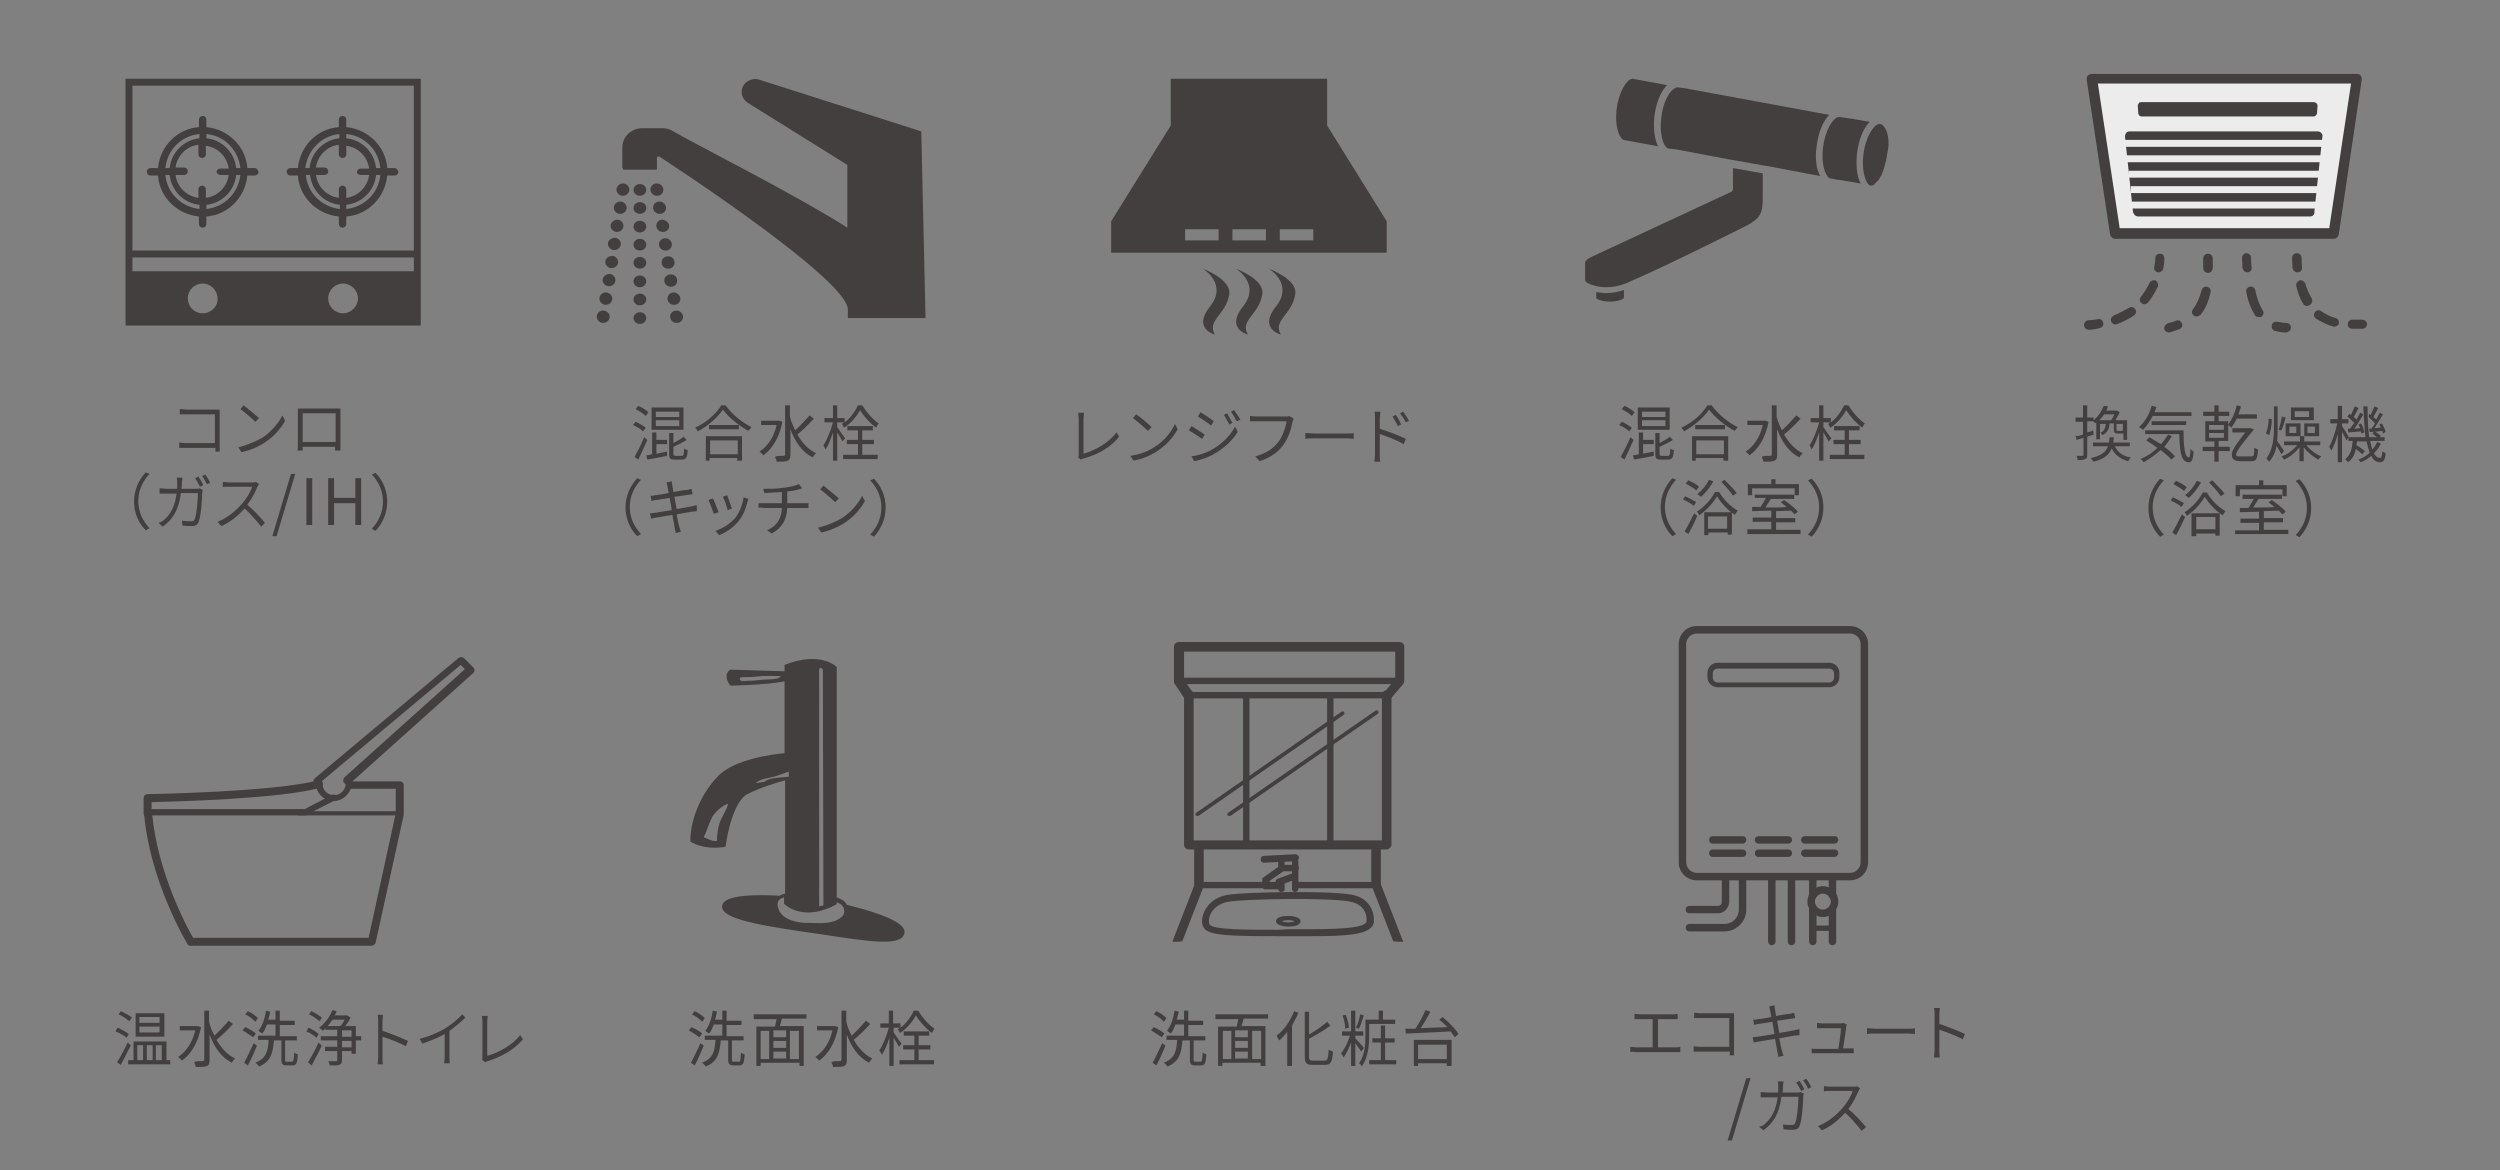 <?xml version="1.0" encoding="utf-8"?>
<!-- Generator: Adobe Illustrator 26.2.1, SVG Export Plug-In . SVG Version: 6.00 Build 0)  -->
<svg version="1.1" id="レイヤー_1" xmlns="http://www.w3.org/2000/svg" xmlns:xlink="http://www.w3.org/1999/xlink" x="0px"
	 y="0px" viewBox="0 0 470 220" style="enable-background:new 0 0 470 220;" xml:space="preserve">
<rect x="0" y="0" width="470" height="220" fill="#808080" stroke="none"/>
<style type="text/css">
	.st0{fill:#423F3E;}
	.st1{fill:#ECECED;}
	.st2{clip-path:url(#SVGID_00000142178068824069660240000017121462962786817717_);}
</style>
<g>
	<g>
		<path class="st0" d="M119.5,79.3c0.7,0.3,1.5,0.8,1.9,1.1l-0.5,0.7c-0.4-0.4-1.2-0.9-1.9-1.2L119.5,79.3z M119.3,85.9
			c0.5-0.9,1.3-2.4,1.8-3.7l0.6,0.5c-0.5,1.2-1.2,2.6-1.7,3.7L119.3,85.9z M120,76.3c0.7,0.3,1.5,0.8,1.9,1.2l-0.5,0.7
			c-0.4-0.4-1.2-0.9-1.9-1.3L120,76.3z M121.5,85.6c0.3,0,0.7-0.1,1.1-0.2v-4.1h0.8v1.4h2v0.8h-2v1.8l2-0.4l0,0.8
			c-1.3,0.3-2.7,0.5-3.7,0.7L121.5,85.6z M122.5,76.6h6v4.2h-6V76.6z M127.7,78.4v-1h-4.4v1H127.7z M123.3,80.1h4.4v-1.1h-4.4V80.1z
			 M125.8,85.3v-3.9h0.8v1.9c0.7-0.4,1.5-0.8,1.9-1.2l0.6,0.6c-0.7,0.5-1.7,0.9-2.5,1.3v1.3c0,0.3,0.1,0.4,0.4,0.4h1.2
			c0.3,0,0.4-0.2,0.4-1.4c0.2,0.2,0.5,0.3,0.7,0.3c-0.1,1.4-0.3,1.8-1.1,1.8h-1.4C126,86.4,125.8,86.2,125.8,85.3z"/>
		<path class="st0" d="M135.6,76.2h0.8c1.2,1.7,3.2,3.3,4.9,4.1c-0.2,0.2-0.4,0.5-0.6,0.7c-1.7-0.9-3.7-2.5-4.8-4
			c-0.9,1.4-2.7,3-4.7,4.1c-0.1-0.2-0.3-0.5-0.5-0.7C132.9,79.4,134.7,77.7,135.6,76.2z M132.7,86.6v-4.6h6.8v4.6h-0.9v-0.5h-5.2
			v0.5H132.7z M133.3,79.9h5.6v0.8h-5.6V79.9z M133.5,85.4h5.2v-2.6h-5.2V85.4z"/>
		<path class="st0" d="M146,79.9h-2.9v-0.8h3.2l0.2,0l0.6,0.2c-0.6,3-1.9,5.1-3.6,6.3c-0.1-0.2-0.5-0.5-0.7-0.7
			C144.3,83.9,145.5,82.2,146,79.9z M146.8,85.7c0.2,0,0.4,0,0.5,0c0.2,0,0.3-0.1,0.3-0.3v-9.2h0.9v2.1c0.2,0.9,0.6,1.8,1,2.6
			c0.9-0.8,2-2,2.7-2.8l0.8,0.6c-0.9,1-2.1,2.2-3.1,3c0.9,1.5,2,2.8,3.5,3.5c-0.2,0.2-0.5,0.5-0.6,0.8c-2-1-3.3-2.9-4.2-5.3v4.9
			c0,0.6-0.2,0.9-0.5,1c-0.4,0.2-1,0.2-2.1,0.2c0-0.3-0.2-0.7-0.3-0.9C146.1,85.7,146.5,85.7,146.8,85.7z"/>
		<path class="st0" d="M154.8,83.7c0.7-1,1.4-2.8,1.8-4.3H155v-0.8h1.6v-2.4h0.8v2.4h1.4v0.8c1.1-0.8,2-2.1,2.5-3.2h0.8
			c0.8,1.3,2,2.7,3.1,3.4c-0.2,0.2-0.3,0.5-0.5,0.8c-1.1-0.8-2.3-2.1-3-3.3c-0.6,1.1-1.7,2.5-3,3.3c-0.1-0.2-0.3-0.5-0.4-0.7
			c0.1-0.1,0.3-0.2,0.4-0.3h-1.3v0.9c0.3,0.4,1.2,1.8,1.5,2.1l-0.5,0.6c-0.2-0.4-0.6-1.1-1-1.7v5.3h-0.8v-5.3
			c-0.4,1.2-0.9,2.5-1.4,3.2C155.1,84.3,154.9,83.9,154.8,83.7z M161.3,85.5v-2h-2.1v-0.8h2.1v-1.8h-2v-0.8h4.8v0.8h-2v1.8h2.2v0.8
			h-2.2v2h2.9v0.8h-6.5v-0.8H161.3z"/>
		<path class="st0" d="M117.6,95.4c0-2.2,0.9-4.1,2.2-5.5l0.7,0.3c-1.3,1.4-2.1,3.1-2.1,5.1s0.8,3.7,2.1,5.1l-0.7,0.4
			C118.5,99.5,117.6,97.6,117.6,95.4z"/>
		<path class="st0" d="M131,96.1c-0.2,0-0.6,0.1-1,0.1c-0.6,0.1-1.7,0.3-2.8,0.5c0.2,1.1,0.4,2,0.5,2.3c0.1,0.3,0.2,0.7,0.3,1
			l-1,0.2c0-0.4-0.1-0.7-0.2-1.1c0-0.3-0.2-1.2-0.4-2.3c-1.3,0.2-2.5,0.4-3,0.5c-0.4,0.1-0.7,0.1-1,0.2l-0.2-1c0.3,0,0.7-0.1,1-0.1
			c0.6-0.1,1.8-0.3,3.1-0.5l-0.4-2.3c-1.1,0.2-2,0.3-2.5,0.4c-0.4,0-0.7,0.1-0.9,0.2l-0.2-1c0.3,0,0.6,0,0.9-0.1
			c0.4,0,1.4-0.2,2.5-0.4c-0.1-0.6-0.2-1.1-0.2-1.2c-0.1-0.3-0.1-0.6-0.2-0.8l1-0.2c0,0.2,0.1,0.5,0.1,0.8c0,0.1,0.1,0.6,0.2,1.2
			c1.1-0.2,2.1-0.4,2.6-0.4c0.3-0.1,0.6-0.1,0.8-0.2l0.2,1c-1.1,0.2-2.3,0.3-3.4,0.5l0.4,2.3c1.1-0.2,2.2-0.4,2.8-0.5
			c0.4-0.1,0.7-0.2,1-0.2L131,96.1z"/>
		<path class="st0" d="M135.1,96.3l-0.9,0.3c-0.2-0.6-0.8-2.2-1-2.6l0.8-0.3C134.3,94.2,134.9,95.7,135.1,96.3z M140.7,93.8
			c-0.1,0.2-0.1,0.4-0.2,0.6c-0.3,1.3-0.8,2.5-1.6,3.5c-1,1.3-2.4,2.2-3.7,2.7l-0.7-0.8c1.3-0.4,2.7-1.3,3.7-2.4
			c0.8-1,1.4-2.5,1.6-3.9L140.7,93.8z M137.6,95.6l-0.8,0.3c-0.1-0.5-0.6-2-0.9-2.5l0.8-0.3C136.9,93.6,137.4,95.1,137.6,95.6z"/>
		<path class="st0" d="M142.6,95.5v-0.9c0.2,0,0.6,0,1,0h3.4v-2.1c-1.1,0.1-2.4,0.1-3.3,0.2l-0.2-0.8c1.3,0,2.5,0,3.8-0.2
			c1-0.1,2.4-0.4,2.9-0.7l0.6,0.8l-0.6,0.2c-0.6,0.2-1.4,0.3-2.2,0.4v2.2h3.1c0.2,0,0.7,0,0.9,0v0.9c-0.2,0-0.6,0-0.9,0h-3.1
			c-0.1,2.1-0.9,3.7-2.9,4.8l-0.9-0.6c1.8-0.8,2.7-2.1,2.8-4.2h-3.3C143.2,95.4,142.8,95.4,142.6,95.5z"/>
		<path class="st0" d="M158.3,97.4c1.7-1.1,3.1-2.8,3.8-4.2l0.5,1c-1.7,3.1-4.8,5.2-8.2,5.9l-0.6-0.9
			C155.8,98.7,157.3,98,158.3,97.4z M157.7,93.7l-0.7,0.7c-0.6-0.6-2-1.8-2.8-2.4l0.6-0.7C155.6,91.9,157,93.1,157.7,93.7z"/>
		<path class="st0" d="M166.5,95.4c0,2.2-0.9,4.1-2.2,5.5l-0.7-0.4c1.3-1.4,2.1-3.1,2.1-5.1s-0.8-3.7-2.1-5.1l0.7-0.3
			C165.6,91.3,166.5,93.2,166.5,95.4z"/>
	</g>
	<g>
		<path class="st0" d="M117,27.7v3.9l0.1,0v0.3h6.4v-2.4l0.4-0.1c0,0,35.5,23,35.5,28.8v1.6h14.6l-0.8-35.1l-30.4-9.7
			c-0.5-0.2-1.1-0.2-1.6,0h0c-2.1,0.6-2.4,3.3-0.5,4.4L159.3,31v11.8c-9.9-6.3-29.2-16-32.7-18.1c-0.6-0.4-1.3-0.6-2-0.6h-3.8
			C118.7,24.1,117,25.7,117,27.7z"/>
		<ellipse class="st0" cx="120.3" cy="56.3" rx="1.2" ry="1.1"/>
		<ellipse class="st0" cx="120.3" cy="49.4" rx="1.2" ry="1.1"/>
		<ellipse class="st0" cx="120.3" cy="42.6" rx="1.2" ry="1.1"/>
		<ellipse class="st0" cx="120.3" cy="59.8" rx="1.2" ry="1.1"/>
		<ellipse class="st0" cx="120.3" cy="52.9" rx="1.2" ry="1.1"/>
		<ellipse class="st0" cx="120.3" cy="35.7" rx="1.2" ry="1.1"/>
		<path class="st0" d="M120.3,38c-0.7,0-1.2,0.5-1.2,1.1c0,0.6,0.5,1.1,1.2,1.1c0.7,0,1.2-0.5,1.2-1.1C121.5,38.5,121,38,120.3,38z"
			/>
		<ellipse class="st0" cx="120.3" cy="46" rx="1.2" ry="1.1"/>
		<path class="st0" d="M125.4,48.2c-0.7,0.1-1.1,0.7-1,1.3c0.1,0.6,0.6,1,1.2,1c0.1,0,0.1,0,0.2,0c0.7-0.1,1.1-0.7,1-1.3
			C126.7,48.5,126.1,48.1,125.4,48.2z"/>
		<path class="st0" d="M126,59.7c0.1,0.6,0.6,1,1.2,1c0.1,0,0.1,0,0.2,0c0.7-0.1,1.1-0.7,1-1.3c-0.1-0.6-0.7-1.1-1.4-1
			C126.3,58.5,125.9,59.1,126,59.7z"/>
		<path class="st0" d="M125.9,51.6c-0.7,0.1-1.1,0.7-1,1.3c0.1,0.6,0.6,1,1.2,1c0.1,0,0.1,0,0.2,0c0.7-0.1,1.1-0.7,1-1.3
			C127.2,51.9,126.6,51.5,125.9,51.6z"/>
		<path class="st0" d="M126.5,55c-0.7,0.1-1.1,0.7-1,1.3c0.1,0.6,0.6,1,1.2,1c0.1,0,0.1,0,0.2,0c0.7-0.1,1.1-0.7,1-1.3
			C127.7,55.3,127.1,54.9,126.5,55z"/>
		<path class="st0" d="M124.9,44.8c-0.7,0.1-1.1,0.7-1,1.3c0.1,0.6,0.6,1,1.2,1c0.1,0,0.1,0,0.2,0c0.7-0.1,1.1-0.7,1-1.3
			C126.2,45.1,125.5,44.7,124.9,44.8z"/>
		<path class="st0" d="M123.3,34.5c-0.7,0.1-1.1,0.7-1,1.3c0.1,0.6,0.6,1,1.2,1c0.1,0,0.1,0,0.2,0c0.7-0.1,1.1-0.7,1-1.3
			C124.6,34.9,124,34.4,123.3,34.5z"/>
		<path class="st0" d="M123.8,37.9c-0.7,0.1-1.1,0.7-1,1.3c0.1,0.6,0.6,1,1.2,1c0.1,0,0.1,0,0.2,0c0.7-0.1,1.1-0.7,1-1.3
			C125.1,38.3,124.5,37.8,123.8,37.9z"/>
		<path class="st0" d="M124.4,41.3c-0.7,0.1-1.1,0.7-1,1.3c0.1,0.6,0.6,1,1.2,1c0.1,0,0.1,0,0.2,0c0.7-0.1,1.1-0.7,1-1.3
			C125.6,41.7,125,41.3,124.4,41.3z"/>
		<path class="st0" d="M114.8,42.3c-0.1,0.6,0.4,1.2,1,1.3c0.1,0,0.1,0,0.2,0c0.6,0,1.1-0.4,1.2-1c0.1-0.6-0.4-1.2-1-1.3
			C115.5,41.3,114.9,41.7,114.8,42.3z"/>
		<path class="st0" d="M115.9,35.5c-0.1,0.6,0.4,1.2,1,1.3c0.1,0,0.1,0,0.2,0c0.6,0,1.1-0.4,1.2-1c0.1-0.6-0.4-1.2-1-1.3
			C116.6,34.4,116,34.9,115.9,35.5z"/>
		<path class="st0" d="M112.7,56c-0.1,0.6,0.4,1.2,1,1.3c0.1,0,0.1,0,0.2,0c0.6,0,1.1-0.4,1.2-1c0.1-0.6-0.4-1.2-1-1.3
			C113.4,54.9,112.8,55.3,112.7,56z"/>
		<path class="st0" d="M113.3,52.5c-0.1,0.6,0.4,1.2,1,1.3c0.1,0,0.1,0,0.2,0c0.6,0,1.1-0.4,1.2-1c0.1-0.6-0.4-1.2-1-1.3
			C114,51.5,113.4,51.9,113.3,52.5z"/>
		<path class="st0" d="M113.8,49.1c-0.1,0.6,0.4,1.2,1,1.3c0.1,0,0.1,0,0.2,0c0.6,0,1.1-0.4,1.2-1c0.1-0.6-0.4-1.2-1-1.3
			C114.5,48.1,113.9,48.5,113.8,49.1z"/>
		<path class="st0" d="M112.2,59.4c-0.1,0.6,0.4,1.2,1,1.3c0.1,0,0.1,0,0.2,0c0.6,0,1.1-0.4,1.2-1c0.1-0.6-0.4-1.2-1-1.3
			C112.9,58.3,112.3,58.7,112.2,59.4z"/>
		<path class="st0" d="M114.3,45.7c-0.1,0.6,0.4,1.2,1,1.3c0.1,0,0.1,0,0.2,0c0.6,0,1.1-0.4,1.2-1c0.1-0.6-0.4-1.2-1-1.3
			C115,44.7,114.4,45.1,114.3,45.7z"/>
		<path class="st0" d="M115.4,38.9c-0.1,0.6,0.4,1.2,1,1.3c0.1,0,0.1,0,0.2,0c0.6,0,1.1-0.4,1.2-1c0.1-0.6-0.4-1.2-1-1.3
			C116.1,37.8,115.5,38.3,115.4,38.9z"/>
	</g>
	<g>
		<path class="st0" d="M304.9,79.3c0.7,0.3,1.5,0.8,1.9,1.1l-0.5,0.7c-0.4-0.4-1.2-0.9-1.9-1.2L304.9,79.3z M304.7,85.9
			c0.5-0.9,1.3-2.4,1.8-3.7l0.6,0.5c-0.5,1.2-1.2,2.6-1.7,3.7L304.7,85.9z M305.4,76.3c0.7,0.3,1.5,0.8,1.9,1.2l-0.5,0.7
			c-0.4-0.4-1.2-0.9-1.9-1.3L305.4,76.3z M307,85.6c0.3,0,0.7-0.1,1.1-0.2v-4.1h0.8v1.4h2v0.8h-2v1.8l2-0.4l0,0.8
			c-1.3,0.3-2.7,0.5-3.7,0.7L307,85.6z M307.9,76.6h6v4.2h-6V76.6z M313.1,78.4v-1h-4.4v1H313.1z M308.7,80.1h4.4v-1.1h-4.4V80.1z
			 M311.2,85.3v-3.9h0.8v1.9c0.7-0.4,1.5-0.8,1.9-1.2l0.6,0.6c-0.7,0.5-1.7,0.9-2.5,1.3v1.3c0,0.3,0.1,0.4,0.4,0.4h1.2
			c0.3,0,0.4-0.2,0.4-1.4c0.2,0.2,0.5,0.3,0.7,0.3c-0.1,1.4-0.3,1.8-1.1,1.8h-1.4C311.4,86.4,311.2,86.2,311.2,85.3z"/>
		<path class="st0" d="M321,76.2h0.8c1.2,1.7,3.2,3.3,4.9,4.1c-0.2,0.2-0.4,0.5-0.6,0.7c-1.7-0.9-3.7-2.5-4.8-4
			c-0.9,1.4-2.7,3-4.7,4.1c-0.1-0.2-0.3-0.5-0.5-0.7C318.3,79.4,320.1,77.7,321,76.2z M318.1,86.6v-4.6h6.8v4.6h-0.9v-0.5h-5.2v0.5
			H318.1z M318.7,79.9h5.6v0.8h-5.6V79.9z M318.9,85.4h5.2v-2.6h-5.2V85.4z"/>
		<path class="st0" d="M331.4,79.9h-2.9v-0.8h3.2l0.2,0l0.6,0.2c-0.6,3-1.9,5.1-3.6,6.3c-0.1-0.2-0.5-0.5-0.7-0.7
			C329.7,83.9,330.9,82.2,331.4,79.9z M332.3,85.7c0.2,0,0.4,0,0.5,0c0.2,0,0.3-0.1,0.3-0.3v-9.2h0.9v2.1c0.2,0.9,0.6,1.8,1,2.6
			c0.9-0.8,2-2,2.7-2.8l0.8,0.6c-0.9,1-2.1,2.2-3.1,3c0.9,1.5,2,2.8,3.5,3.5c-0.2,0.2-0.5,0.5-0.6,0.8c-2-1-3.3-2.9-4.2-5.3v4.9
			c0,0.6-0.2,0.9-0.5,1c-0.4,0.2-1,0.2-2.1,0.2c0-0.3-0.2-0.7-0.3-0.9C331.5,85.7,331.9,85.7,332.3,85.7z"/>
		<path class="st0" d="M340.2,83.7c0.7-1,1.4-2.8,1.8-4.3h-1.6v-0.8h1.6v-2.4h0.8v2.4h1.4v0.8c1.1-0.8,2-2.1,2.5-3.2h0.8
			c0.8,1.3,2,2.7,3.1,3.4c-0.2,0.2-0.3,0.5-0.5,0.8c-1.1-0.8-2.3-2.1-3-3.3c-0.6,1.1-1.7,2.5-3,3.3c-0.1-0.2-0.3-0.5-0.4-0.7
			c0.1-0.1,0.3-0.2,0.4-0.3h-1.3v0.9c0.3,0.4,1.2,1.8,1.5,2.1l-0.5,0.6c-0.2-0.4-0.6-1.1-1-1.7v5.3H342v-5.3
			c-0.4,1.2-0.9,2.5-1.4,3.2C340.5,84.3,340.3,83.9,340.2,83.7z M346.8,85.5v-2h-2.1v-0.8h2.1v-1.8h-2v-0.8h4.8v0.8h-2v1.8h2.2v0.8
			h-2.2v2h2.9v0.8H344v-0.8H346.8z"/>
		<path class="st0" d="M312.2,95.4c0-2.2,0.9-4.1,2.2-5.5l0.7,0.3c-1.3,1.4-2.1,3.1-2.1,5.1s0.8,3.7,2.1,5.1l-0.7,0.4
			C313.1,99.5,312.2,97.6,312.2,95.4z"/>
		<path class="st0" d="M316.8,93.3c0.7,0.3,1.6,0.8,2.1,1.1l-0.5,0.7c-0.4-0.4-1.3-0.9-2-1.2L316.8,93.3z M316.7,99.9
			c0.5-0.8,1.2-2.2,1.8-3.4l0.6,0.5c-0.5,1.1-1.1,2.4-1.7,3.4L316.7,99.9z M317.4,90.3c0.7,0.3,1.6,0.8,2,1.2l-0.5,0.7
			c-0.4-0.4-1.3-0.9-2-1.3L317.4,90.3z M319,96.2c1.4-0.9,2.8-2.4,3.4-3.7h0.8c0.8,1.4,2.2,2.8,3.5,3.5c-0.2,0.2-0.4,0.5-0.5,0.8
			c-1.3-0.8-2.6-2.2-3.4-3.5c-0.7,1.2-2,2.7-3.4,3.6C319.4,96.6,319.2,96.3,319,96.2z M321.3,90.2l0.8,0.3c-0.6,1.1-1.5,2.2-2.3,2.9
			c-0.2-0.1-0.5-0.4-0.7-0.5C320,92.2,320.8,91.2,321.3,90.2z M325.6,96.3v4.2h-0.8v-0.4h-3.6v0.5h-0.8v-4.3H325.6z M324.7,99.4
			v-2.3h-3.6v2.3H324.7z M324.2,90.2c0.8,0.8,1.8,1.8,2.3,2.5l-0.7,0.5c-0.4-0.7-1.4-1.8-2.2-2.6L324.2,90.2z"/>
		<path class="st0" d="M328.5,100.3v-0.8h4.5v-1.4h-3.5v-0.8h3.5v-1.3c-1.4,0-2.6,0.1-3.6,0.1l0-0.8c0.5,0,1,0,1.6,0
			c0.3-0.5,0.7-1.1,1-1.7h-2.1V93h7.4v0.8h-4.4c-0.3,0.5-0.7,1.1-1,1.6c0.4,0,0.8,0,1.2,0c0.3,0,0.6,0,0.8,0c0.7,0,1.4,0,2-0.1
			c-0.4-0.3-0.8-0.6-1.1-0.9l0.6-0.4c0.8,0.6,2,1.4,2.6,2.2l-0.6,0.5c-0.2-0.2-0.4-0.4-0.7-0.7c-0.9,0-1.9,0.1-2.8,0.1v1.3h3.6v0.8
			h-3.6v1.4h4.6v0.8H328.5z M328.7,91h4.3v-0.9h0.8V91h4.4v2.1h-0.8v-1.3h-8v1.3h-0.8V91z"/>
		<path class="st0" d="M342.8,95.4c0,2.2-0.9,4.1-2.2,5.5l-0.7-0.4c1.3-1.4,2.1-3.1,2.1-5.1s-0.8-3.7-2.1-5.1l0.7-0.3
			C341.9,91.3,342.8,93.2,342.8,95.4z"/>
	</g>
	<g>
		<path class="st0" d="M301.9,55.1c-0.6,0-1.2-0.1-1.8-0.2l0,1.2c0.1,0.1,1,0.6,2.6,0.6c1.6,0,2.5-0.5,2.6-0.7l0-1.5
			C304.3,54.9,303.1,55.1,301.9,55.1z"/>
		<path class="st0" d="M325.8,35.5c0,0.2-0.1,0.5-0.4,0.6l-26,12.1c-1.1,0.5-1.4,0.9-1.4,1.2l0,3.2c0,0.3,0.3,0.6,0.9,0.8
			c0.2,0.1,0.4,0.2,0.6,0.2c0.2,0.1,0.4,0.1,0.6,0.2c0.5,0.1,1.1,0.2,1.8,0.2c1.2,0,2.4-0.2,3.4-0.6c0,0,0,0,0,0
			c0.2-0.1,0.4-0.1,0.6-0.2c0.2-0.1,0.4-0.2,0.6-0.3c6.4-2.7,21.7-10.4,21.9-10.5c2.5-1.4,3-2.2,3-5.3v-4.5l-5.6-1V35.5z"/>
		<path class="st0" d="M305.2,26.3l6.5,1.2c-0.6-1.3-0.9-3.2-0.7-5.4c0.3-2.7,1.2-4.9,2.4-6.1l-6.5-1.2c-1.1,0.1-2.6,2.5-3,5.9
			C303.6,23.6,304.3,25.8,305.2,26.3z"/>
		<path class="st0" d="M341.5,27.7c0.3-2.7,1.2-4.9,2.4-6.1l-27.1-5l-0.8-0.1l-0.7-0.1c-0.1,0-0.1,0-0.2,0.1
			c-1.1,0.3-2.5,2.6-2.8,5.8c-0.3,2.8,0.3,4.9,1.1,5.5c0,0,0.1,0.1,0.1,0.1l0.8,0.1l0.1,0l0.8,0.1l9.5,1.8l0.6,0.1l0.6,0.1l5.6,1
			l0.6,0.1l0.6,0.1l9.5,1.8C341.5,31.9,341.2,29.9,341.5,27.7z"/>
		<path class="st0" d="M349.1,29c0.3-2.7,1.2-4.9,2.4-6.1l-3.5-0.6l-0.8-0.1l-1.3-0.2l-0.2,0c-1.1,0.1-2.6,2.5-3,5.9
			c-0.3,2.9,0.4,5,1.2,5.6l0.6,0.1l1,0.2l0.8,0.1l3.5,0.6C349.1,33.2,348.9,31.2,349.1,29z"/>
		<path class="st0" d="M354.1,23.7c-0.2-0.3-0.5-0.4-0.7-0.4c-1.1,0-2.7,2.4-3.1,5.9c-0.3,2.7,0.3,4.6,0.9,5.4
			c0.2,0.2,0.4,0.3,0.6,0.3c0,0,0.1,0,0.1,0c0,0,0,0,0,0c0.1,0,0.2,0,0.2-0.1c0.1,0,0.1,0,0.2-0.1c0.1,0,0.2-0.1,0.2-0.2
			c0.1-0.1,0.1-0.1,0.2-0.2c0.1-0.1,0.2-0.2,0.3-0.3c0.1-0.1,0.1-0.1,0.2-0.2c0.1-0.1,0.2-0.3,0.2-0.4c0.1-0.1,0.1-0.2,0.2-0.3
			c0.1-0.1,0.2-0.3,0.2-0.5c0.1-0.1,0.1-0.2,0.2-0.4c0.1-0.2,0.1-0.4,0.2-0.6c0-0.1,0.1-0.3,0.1-0.4c0.1-0.2,0.1-0.5,0.2-0.7
			c0-0.1,0.1-0.3,0.1-0.4c0.1-0.4,0.1-0.8,0.2-1.2C355.4,26.4,354.8,24.4,354.1,23.7z"/>
	</g>
	<g>
		<path class="st0" d="M202.7,86c0.1-0.2,0.1-0.3,0.1-0.6v-6.7c0-0.3-0.1-0.8-0.1-1.1h1.1c0,0.3-0.1,0.7-0.1,1.1v6.6
			c2.2-0.6,4.8-2.1,6.2-4l0.5,0.8c-1.5,1.9-3.8,3.3-6.7,4.1c-0.1,0-0.3,0.1-0.5,0.2L202.7,86z"/>
		<path class="st0" d="M217.1,84c1.8-1.1,3.1-2.8,3.8-4.3l0.5,1c-1.7,3.1-4.9,5.3-8.3,5.9l-0.6-0.9C214.6,85.4,216.1,84.7,217.1,84z
			 M216.5,80.3l-0.7,0.7c-0.6-0.6-2-1.8-2.8-2.4l0.6-0.7C214.4,78.4,215.8,79.6,216.5,80.3z"/>
		<path class="st0" d="M226.5,81.7l-0.5,0.8c-0.6-0.4-1.8-1.2-2.5-1.6l0.5-0.8C224.7,80.5,226,81.4,226.5,81.7z M227.9,84.5
			c1.9-1.1,3.4-2.6,4.3-4.3l0.5,1c-1,1.6-2.6,3.1-4.4,4.1c-1.1,0.7-2.7,1.2-3.8,1.4l-0.5-0.9C225.3,85.6,226.7,85.2,227.9,84.5z
			 M228.2,79.2l-0.5,0.8c-0.5-0.4-1.8-1.3-2.5-1.7l0.5-0.8C226.4,77.9,227.7,78.8,228.2,79.2z M231.7,79.5l-0.6,0.3
			c-0.3-0.6-0.7-1.3-1-1.8l0.6-0.3C230.9,78.1,231.4,79,231.7,79.5z M233.2,78.9l-0.7,0.3c-0.3-0.6-0.7-1.3-1.1-1.8l0.6-0.3
			C232.4,77.6,232.9,78.4,233.2,78.9z"/>
		<path class="st0" d="M243.2,78.7c-0.1,0.2-0.1,0.4-0.2,0.6c-0.2,1.2-0.8,3.1-1.7,4.3c-1,1.4-2.4,2.4-4.5,3.1l-0.8-0.9
			c2.2-0.6,3.5-1.6,4.4-2.8c0.8-1.1,1.3-2.7,1.5-3.8h-5.8c-0.5,0-0.8,0-1.1,0v-1c0.3,0,0.8,0.1,1.1,0.1h5.7c0.2,0,0.4,0,0.6-0.1
			L243.2,78.7z"/>
		<path class="st0" d="M245.5,81.4c0.3,0,0.9,0.1,1.6,0.1h6.2c0.6,0,1,0,1.2-0.1v1.1c-0.2,0-0.7-0.1-1.2-0.1h-6.3
			c-0.6,0-1.2,0-1.6,0.1V81.4z"/>
		<path class="st0" d="M259.5,77.5c0,0.4-0.1,0.9-0.1,1.2v1.9c1.5,0.5,3.7,1.3,4.9,1.9l-0.4,1c-1.2-0.7-3.2-1.5-4.5-1.9v3.8
			c0,0.4,0,1,0.1,1.4h-1.1c0-0.4,0.1-0.9,0.1-1.4v-6.8c0-0.3,0-0.9-0.1-1.2H259.5z M262.4,78c0.3,0.4,0.8,1.2,1,1.8l-0.6,0.3
			c-0.3-0.6-0.6-1.2-1-1.8L262.4,78z M263.8,77.4c0.3,0.4,0.8,1.2,1.1,1.7l-0.6,0.3c-0.3-0.6-0.7-1.2-1.1-1.7L263.8,77.4z"/>
	</g>
	<g>
		<path class="st0" d="M232.3,50.5c0,0,4.8,2.8,1.4,7.1c-3.4,4.2,0.9,5.3,0.9,5.3c-1.6-2.7,2.2-3.8,2.7-7.6
			C237.8,52.5,232.3,50.5,232.3,50.5z"/>
		<path class="st0" d="M226.1,50.5c0,0,4.8,2.8,1.4,7.1c-3.4,4.2,0.9,5.3,0.9,5.3c-1.6-2.7,2.2-3.8,2.7-7.6
			C231.5,52.5,226.1,50.5,226.1,50.5z"/>
		<path class="st0" d="M238.5,50.5c0,0,4.8,2.8,1.4,7.1c-3.4,4.2,0.9,5.3,0.9,5.3c-1.6-2.7,2.2-3.8,2.7-7.6
			C244,52.5,238.5,50.5,238.5,50.5z"/>
		<path class="st0" d="M249.5,23.6v-8.8h-29.4v8.8l-11.2,18v5.9h51.8v-5.9L249.5,23.6z M229.1,45.2h-6.3v-2.1h6.3V45.2z M238,45.2
			h-6.3v-2.1h6.3V45.2z M246.9,45.2h-6.3v-2.1h6.3V45.2z"/>
	</g>
	<g>
		<path class="st0" d="M40.5,84.8c0-0.1,0-0.4,0-0.6H35c-0.5,0-1,0-1.3,0v-1c0.3,0,0.8,0.1,1.2,0.1h5.5v-5.4h-5.4c-0.4,0-1,0-1.2,0
			v-1c0.4,0,0.9,0.1,1.2,0.1h5.5c0.3,0,0.6,0,0.8,0c0,0.3,0,0.6,0,0.9v5.9c0,0.4,0,0.9,0,1.1H40.5z"/>
		<path class="st0" d="M49.3,82.3c1.7-1.1,3.1-2.8,3.8-4.2l0.5,1c-1.7,3.1-4.8,5.2-8.2,5.9l-0.6-0.9C46.8,83.6,48.2,82.9,49.3,82.3z
			 M48.7,78.6l-0.7,0.7c-0.6-0.6-2-1.8-2.8-2.4l0.6-0.7C46.6,76.8,48,78,48.7,78.6z"/>
		<path class="st0" d="M56,83.3v-5.6c0-0.3,0-0.6,0-0.9c0.4,0,0.7,0,1,0h6c0.2,0,0.6,0,1,0c0,0.3,0,0.6,0,0.9v5.6c0,0.4,0,1.2,0,1.4
			h-1c0-0.1,0-0.3,0-0.7h-6.1c0,0.3,0,0.6,0,0.7h-1C56,84.6,56,83.7,56,83.3z M56.9,77.7v5.4h6.2v-5.4H56.9z"/>
		<path class="st0" d="M25.2,94.3c0-2.2,0.9-4.1,2.2-5.5l0.7,0.3c-1.3,1.4-2.1,3.1-2.1,5.1s0.8,3.7,2.1,5.1l-0.7,0.4
			C26.1,98.4,25.2,96.5,25.2,94.3z"/>
		<path class="st0" d="M31,97.6c1.1-1,1.9-2.5,2.2-4.8h-1.9c-0.4,0-0.9,0-1.3,0v-1c0.4,0,0.9,0.1,1.3,0.1h2c0-0.4,0-0.8,0-1.2
			c0-0.3,0-0.7-0.1-0.9h1.1c0,0.3-0.1,0.7-0.1,0.9c0,0.4,0,0.8-0.1,1.2h2.7c0.3,0,0.5,0,0.7-0.1l0.6,0.3c0,0.2-0.1,0.4-0.1,0.6
			c0,1.1-0.2,4.4-0.7,5.5c-0.2,0.5-0.6,0.7-1.2,0.7c-0.6,0-1.2,0-1.8-0.1l-0.1-0.9C35,98,35.6,98,36,98c0.3,0,0.5-0.1,0.6-0.4
			c0.4-0.9,0.6-3.7,0.6-4.9h-3.2c-0.4,3.3-1.6,5-3.4,6.3l-0.8-0.7C30.2,98.2,30.7,97.9,31,97.6z M36.7,89.9l0.6-0.3
			c0.3,0.4,0.7,1.1,0.9,1.6l-0.6,0.3C37.4,91.1,37,90.4,36.7,89.9z M38,89.5l0.6-0.3c0.3,0.4,0.7,1.1,0.9,1.6L38.9,91
			C38.6,90.5,38.3,89.9,38,89.5z"/>
		<path class="st0" d="M48.7,91c-0.1,0.1-0.2,0.3-0.3,0.5c-0.4,1-1.1,2.3-1.9,3.4c1.2,1,2.6,2.5,3.3,3.4L49.1,99
			c-0.8-1-2-2.4-3.1-3.4c-1.2,1.3-2.7,2.6-4.4,3.3l-0.7-0.8c1.8-0.7,3.5-2.1,4.6-3.4c0.8-0.9,1.6-2.2,1.9-3.2H43c-0.4,0-1,0-1.1,0.1
			v-1c0.2,0,0.8,0.1,1.1,0.1h4.3c0.4,0,0.7,0,0.8-0.1L48.7,91z"/>
		<path class="st0" d="M54.7,89.1h0.8L52,100.8h-0.8L54.7,89.1z"/>
		<path class="st0" d="M57.6,89.9h1.1v8.8h-1.1V89.9z"/>
		<path class="st0" d="M62.8,89.9v3.7h4v-3.7h1.1v8.8h-1.1v-4.1h-4v4.1h-1.1v-8.8H62.8z"/>
		<path class="st0" d="M72.8,94.3c0,2.2-0.9,4.1-2.2,5.5l-0.7-0.4c1.3-1.4,2.1-3.1,2.1-5.1s-0.8-3.7-2.1-5.1l0.7-0.3
			C71.9,90.2,72.8,92.1,72.8,94.3z"/>
	</g>
	<g>
		<g>
			<path class="st0" d="M47.9,31.6h-1.4c-0.3-4.1-3.6-7.3-7.7-7.7v-1.4c0-0.4-0.3-0.7-0.7-0.7s-0.7,0.3-0.7,0.7v1.4
				c-4.1,0.3-7.3,3.6-7.7,7.7h-1.4c-0.4,0-0.7,0.3-0.7,0.7c0,0.4,0.3,0.7,0.7,0.7h1.4c0.3,4.1,3.6,7.3,7.7,7.7v1.4
				c0,0.4,0.3,0.7,0.7,0.7s0.7-0.3,0.7-0.7v-1.4c4.1-0.3,7.3-3.6,7.7-7.7h1.4c0.4,0,0.7-0.3,0.7-0.7C48.5,31.9,48.2,31.6,47.9,31.6z
				 M45.2,31.6h-0.8c-0.3-2.9-2.6-5.3-5.6-5.6v-0.8C42.2,25.5,44.8,28.2,45.2,31.6z M41.4,32.9h1.6c-0.3,2.2-2,4-4.3,4.3v-1.6
				c0-0.4-0.3-0.7-0.7-0.7s-0.7,0.3-0.7,0.7v1.6c-2.2-0.3-4-2-4.3-4.3h1.6c0.4,0,0.7-0.3,0.7-0.7c0-0.4-0.3-0.7-0.7-0.7h-1.6
				c0.3-2.2,2-4,4.3-4.3V29c0,0.4,0.3,0.7,0.7,0.7s0.7-0.3,0.7-0.7v-1.6c2.2,0.3,4,2,4.3,4.3h-1.6c-0.4,0-0.7,0.3-0.7,0.7
				C40.8,32.6,41.1,32.9,41.4,32.9z M37.5,25.2V26c-2.9,0.3-5.3,2.6-5.6,5.6h-0.8C31.4,28.2,34.1,25.5,37.5,25.2z M31.1,32.9h0.8
				c0.3,2.9,2.6,5.3,5.6,5.6v0.8C34.1,38.9,31.4,36.3,31.1,32.9z M38.8,39.3v-0.8c2.9-0.3,5.3-2.6,5.6-5.6h0.8
				C44.8,36.3,42.2,38.9,38.8,39.3z"/>
			<path class="st0" d="M74.2,31.6h-1.4c-0.3-4.1-3.6-7.3-7.7-7.7v-1.4c0-0.4-0.3-0.7-0.7-0.7s-0.7,0.3-0.7,0.7v1.4
				c-4.1,0.3-7.3,3.6-7.7,7.7h-1.4c-0.4,0-0.7,0.3-0.7,0.7c0,0.4,0.3,0.7,0.7,0.7h1.4c0.3,4.1,3.6,7.3,7.7,7.7v1.4
				c0,0.4,0.3,0.7,0.7,0.7s0.7-0.3,0.7-0.7v-1.4c4.1-0.3,7.3-3.6,7.7-7.7h1.4c0.4,0,0.7-0.3,0.7-0.7C74.8,31.9,74.5,31.6,74.2,31.6z
				 M71.5,31.6h-0.8c-0.3-2.9-2.6-5.3-5.6-5.6v-0.8C68.5,25.5,71.2,28.2,71.5,31.6z M67.8,32.9h1.6c-0.3,2.2-2,4-4.3,4.3v-1.6
				c0-0.4-0.3-0.7-0.7-0.7s-0.7,0.3-0.7,0.7v1.6c-2.2-0.3-4-2-4.3-4.3h1.6c0.4,0,0.7-0.3,0.7-0.7c0-0.4-0.3-0.7-0.7-0.7h-1.6
				c0.3-2.2,2-4,4.3-4.3V29c0,0.4,0.3,0.7,0.7,0.7s0.7-0.3,0.7-0.7v-1.6c2.2,0.3,4,2,4.3,4.3h-1.6c-0.4,0-0.7,0.3-0.7,0.7
				C67.1,32.6,67.4,32.9,67.8,32.9z M63.8,25.2V26c-2.9,0.3-5.3,2.6-5.6,5.6h-0.8C57.8,28.2,60.5,25.5,63.8,25.2z M57.5,32.9h0.8
				c0.3,2.9,2.6,5.3,5.6,5.6v0.8C60.5,38.9,57.8,36.3,57.5,32.9z M65.1,39.3v-0.8c2.9-0.3,5.3-2.6,5.6-5.6h0.8
				C71.2,36.3,68.5,38.9,65.1,39.3z"/>
		</g>
		<path class="st0" d="M79.1,47.7V14.8H23.6v32.9c0,0,0,0,0,0s0,0,0,0V51v1.3v8.9h55.5v-8.9V51V47.7C79.1,47.7,79.1,47.7,79.1,47.7
			C79.1,47.7,79.1,47.7,79.1,47.7z M38.1,58.9c-1.6,0-2.8-1.3-2.8-2.8c0-1.6,1.3-2.8,2.8-2.8s2.8,1.3,2.8,2.8
			C41,57.6,39.7,58.9,38.1,58.9z M64.5,58.9c-1.6,0-2.8-1.3-2.8-2.8c0-1.6,1.3-2.8,2.8-2.8s2.8,1.3,2.8,2.8
			C67.3,57.6,66,58.9,64.5,58.9z M77.8,51H24.9v-2.6h52.9V51z M77.8,47.1H24.9v-31h52.9V47.1z"/>
	</g>
	<g>
		<path class="st0" d="M22.1,193.2c0.7,0.3,1.6,0.8,2.1,1.2l-0.4,0.7c-0.4-0.4-1.3-0.9-2.1-1.2L22.1,193.2z M22,199.7
			c0.6-0.9,1.4-2.4,2-3.7l0.6,0.5c-0.6,1.2-1.3,2.6-1.9,3.7L22,199.7z M22.3,190.7l0.4-0.6c0.7,0.3,1.6,0.8,2.1,1.2l-0.5,0.7
			C23.9,191.6,23,191,22.3,190.7z M24.1,200.1v-0.8h1v-3.5h6.2v3.5H32v0.8H24.1z M30.9,190.5v4.4h-5.4v-4.4H30.9z M26.9,199.3v-2.8
			h-1.1v2.8H26.9z M26.2,191.2v1.1H30v-1.1H26.2z M26.2,194.1H30V193h-3.8V194.1z M27.6,199.3h1.1v-2.8h-1.1V199.3z M29.3,196.5v2.8
			h1.1v-2.8H29.3z"/>
		<path class="st0" d="M36.7,193.7h-2.9v-0.8H37l0.2,0l0.6,0.2c-0.6,3-1.9,5.1-3.6,6.3c-0.1-0.2-0.5-0.5-0.7-0.7
			C35,197.7,36.2,196,36.7,193.7z M37.6,199.5c0.2,0,0.4,0,0.5,0c0.2,0,0.3-0.1,0.3-0.3V190h0.9v2.1c0.2,0.9,0.6,1.8,1,2.6
			c0.9-0.8,2-2,2.7-2.8l0.8,0.6c-0.9,1-2.1,2.2-3.1,3c0.9,1.5,2,2.8,3.5,3.5c-0.2,0.2-0.5,0.5-0.6,0.8c-2-1-3.3-2.9-4.2-5.3v4.9
			c0,0.6-0.2,0.9-0.5,1c-0.4,0.2-1,0.2-2.1,0.2c0-0.3-0.2-0.7-0.3-0.9C36.8,199.5,37.2,199.5,37.6,199.5z"/>
		<path class="st0" d="M45.6,193.7l0.5-0.6c0.7,0.3,1.6,0.8,2,1.2l-0.5,0.7C47.1,194.7,46.3,194.1,45.6,193.7z M47.7,196.1l0.6,0.5
			c-0.5,1.2-1.1,2.6-1.7,3.7l-0.7-0.5C46.4,198.9,47.1,197.4,47.7,196.1z M46.1,190.7l0.5-0.6c0.7,0.3,1.5,0.9,1.9,1.3l-0.5,0.7
			C47.6,191.6,46.8,191,46.1,190.7z M48,199.8c2-0.8,2.4-2.1,2.5-4.3h-2v-0.8h3.3v-2.1h-1.6c-0.3,0.7-0.5,1.3-0.9,1.7
			c-0.2-0.1-0.5-0.4-0.7-0.5c0.7-0.9,1.2-2.3,1.4-3.8l0.8,0.2c-0.1,0.5-0.2,1-0.4,1.5h1.4V190h0.8v1.9h2.8v0.8h-2.8v2.1h3.2v0.8
			h-2.2v3.6c0,0.3,0,0.4,0.3,0.4h1c0.3,0,0.3-0.2,0.4-1.7c0.2,0.1,0.5,0.3,0.7,0.3c-0.1,1.7-0.3,2.1-1,2.1h-1.1c-0.8,0-1-0.3-1-1.1
			v-3.6h-1.4c-0.2,2.4-0.6,4-2.8,4.9C48.5,200.2,48.2,199.9,48,199.8z"/>
		<path class="st0" d="M58,193.2c0.7,0.3,1.5,0.8,1.9,1.2l-0.4,0.7c-0.4-0.4-1.2-0.9-1.9-1.2L58,193.2z M57.9,199.7
			c0.6-0.9,1.4-2.4,2-3.7l0.6,0.6c-0.6,1.2-1.3,2.6-1.9,3.7L57.9,199.7z M58.1,190.7l0.4-0.6c0.7,0.3,1.5,0.8,2,1.2l-0.4,0.7
			C59.6,191.6,58.8,191,58.1,190.7z M62.5,189.9l0.8,0.2c-0.1,0.3-0.2,0.5-0.4,0.8h2.3l0.1,0l0.6,0.4c-0.2,0.5-0.6,1.1-1,1.6h2v1.9
			h1v0.8h-1v2.5h-0.8v-0.5h-1.8v1.7c0,0.5-0.1,0.7-0.5,0.9c-0.3,0.1-0.7,0.1-1.4,0.1c-0.1,0-0.3,0-0.4,0c0-0.2-0.2-0.6-0.3-0.8
			c0.7,0,1.3,0,1.5,0c0.2,0,0.2-0.1,0.2-0.2v-1.7h-2.3v-0.8h2.3v-1.2h-3.1v-0.8h3.1v-1.2h-2.2v-0.3c-0.2,0.2-0.3,0.4-0.5,0.5
			c-0.1-0.2-0.5-0.4-0.7-0.6C61,192.5,62,191.2,62.5,189.9z M64,192.9c0.3-0.3,0.6-0.8,0.8-1.2h-2.3c-0.3,0.4-0.6,0.9-0.9,1.2H64z
			 M66.1,194.9v-1.2h-1.8v1.2H66.1z M64.3,196.9h1.8v-1.2h-1.8V196.9z"/>
		<path class="st0" d="M72,190.7c0,0.4-0.1,0.9-0.1,1.2v1.9c1.5,0.5,3.6,1.3,4.8,1.9l-0.4,1c-1.2-0.7-3.2-1.4-4.4-1.8v3.8
			c0,0.4,0,1,0.1,1.4H71c0-0.4,0.1-0.9,0.1-1.4v-6.7c0-0.3,0-0.8-0.1-1.2H72z"/>
		<path class="st0" d="M87.5,191.3c-0.8,0.8-1.9,1.7-3,2.5v4.9c0,0.4,0,1,0.1,1.2h-1.1c0-0.2,0.1-0.8,0.1-1.2v-4.3
			c-1.2,0.7-2.8,1.3-4.2,1.8l-0.5-0.9c1.9-0.5,3.8-1.3,5-2.1c1.1-0.7,2.3-1.7,3-2.5L87.5,191.3z"/>
		<path class="st0" d="M90.6,199.2c0.1-0.2,0.1-0.3,0.1-0.6v-6.6c0-0.3-0.1-0.8-0.1-1h1.1c0,0.3-0.1,0.7-0.1,1v6.5
			c2.2-0.6,4.8-2.1,6.2-3.9l0.5,0.8c-1.5,1.8-3.8,3.2-6.6,4.1c-0.1,0-0.3,0.1-0.5,0.2L90.6,199.2z"/>
	</g>
	<g>
		<path class="st0" d="M69.8,177.8h-34c-0.3,0-0.5-0.1-0.6-0.4c-0.3-0.5-7-11.8-8.1-24.3c0-0.4,0.3-0.8,0.7-0.8
			c0.4,0,0.8,0.3,0.8,0.7c1,10.9,6.5,21.3,7.7,23.3h33l5.1-23.4v-4.6h-8.7c-0.4,0-0.7-0.3-0.7-0.7s0.3-0.7,0.7-0.7h9.5
			c0.4,0,0.7,0.3,0.7,0.7v5.4c0,0.1,0,0.1,0,0.2l-5.3,24.1C70.5,177.5,70.2,177.8,69.8,177.8z"/>
		<path class="st0" d="M27.7,153.6c-0.4,0-0.7-0.3-0.7-0.7V150c0-0.4,0.3-0.7,0.7-0.7c0.2,0,24-0.4,32.1-2.6
			c0.4-0.1,0.8,0.1,0.9,0.5c0.1,0.4-0.1,0.8-0.5,0.9c-7.5,2.1-27.5,2.6-31.7,2.7v2.2C28.5,153.3,28.2,153.6,27.7,153.6z"/>
		<path class="st0" d="M62.7,150.6c-1.8,0-3.3-1.5-3.3-3.3c0-0.3,0.3-0.6,0.6-0.6s0.6,0.3,0.6,0.6c0,1.2,1,2.2,2.2,2.2
			c1.2,0,2.2-1,2.2-2.2c0-0.3,0.3-0.6,0.6-0.6s0.6,0.3,0.6,0.6C66,149.1,64.5,150.6,62.7,150.6z"/>
		<path class="st0" d="M59.7,147.7c-0.2,0-0.4-0.1-0.6-0.3c-0.3-0.3-0.2-0.8,0.1-1.1l27-22.6c0.3-0.2,0.7-0.2,1,0l1.8,1.8
			c0.1,0.1,0.2,0.3,0.2,0.5s-0.1,0.4-0.2,0.5l-23.2,20.8c-0.3,0.3-0.8,0.2-1.1-0.1s-0.2-0.8,0.1-1.1l22.6-20.3l-0.8-0.8l-26.5,22.2
			C60.1,147.6,59.9,147.7,59.7,147.7z"/>
		<path class="st0" d="M57.4,153.3H28c-0.3,0-0.6-0.3-0.6-0.6s0.3-0.6,0.6-0.6h29.3l5.2-2.7c0.3-0.1,0.6,0,0.8,0.2
			c0.1,0.3,0,0.6-0.2,0.8l-5.3,2.7C57.6,153.3,57.5,153.3,57.4,153.3z"/>
		<path class="st0" d="M75.1,153.3h-19c-0.2,0-0.4-0.2-0.4-0.4s0.2-0.4,0.4-0.4h19c0.2,0,0.4,0.2,0.4,0.4S75.3,153.3,75.1,153.3z"/>
	</g>
	<g>
		<path class="st0" d="M391.6,81.7v-2.4h-1.4v-0.8h1.4v-2.3h0.8v2.3h1.2V79c1-0.8,1.6-1.9,1.9-2.7l0.8,0.1c-0.1,0.3-0.2,0.5-0.3,0.8
			h1.9l0.1,0l0.5,0.3c-0.2,0.5-0.5,1-0.8,1.5h2.2v3.7h-0.7v-1.2h-1c-0.7,0-0.8-0.2-0.8-0.8v-1.1h-0.8c-0.1,1.1-0.4,1.8-1.4,2.2
			c-0.1-0.1-0.2-0.4-0.4-0.5v1.3h-0.7v-3.2c-0.1,0.1-0.2,0.1-0.2,0.2c-0.1-0.1-0.2-0.3-0.4-0.4h-1.1v2.1c0.4-0.1,0.8-0.2,1.1-0.4
			l0.1,0.8l-1.2,0.4v3.4c0,0.5-0.1,0.7-0.4,0.8c-0.2,0.1-0.6,0.2-1.2,0.2c-0.1,0-0.2,0-0.2,0c0-0.2-0.1-0.6-0.2-0.8
			c0.2,0,0.5,0,0.7,0c0.2,0,0.3,0,0.4,0c0.1,0,0.2,0,0.2-0.2v-3.2l-1.3,0.4l-0.2-0.8C390.5,82.1,391,81.9,391.6,81.7z M393.1,86.1
			c1.9-0.4,2.8-1.1,3.2-2.2h-2.8v-0.7h3c0-0.3,0.1-0.6,0.1-1h0.8c0,0.4-0.1,0.7-0.1,1h3.1v0.7h-2.8c0.5,1.1,1.5,1.9,3,2.1
			c-0.2,0.2-0.4,0.5-0.5,0.7c-1.5-0.4-2.5-1.2-3.1-2.4c-0.5,1.2-1.4,2-3.4,2.5C393.4,86.6,393.2,86.3,393.1,86.1z M394.7,79h2.2
			c0.2-0.3,0.4-0.7,0.6-1.1h-1.9C395.3,78.3,395,78.6,394.7,79z M394.8,81.4c0.8-0.3,1-0.9,1.1-1.7h-1.1V81.4z M398.2,81h0.7
			c0.2,0,0.2,0,0.2-0.1v-1.2h-1.2v1.1C397.9,81,398,81,398.2,81z"/>
		<path class="st0" d="M404.7,78.2c-0.5,1-1.1,1.9-1.8,2.6c-0.2-0.1-0.5-0.4-0.8-0.5c1.1-0.9,2-2.4,2.4-4l0.9,0.2
			c-0.1,0.4-0.2,0.7-0.4,1h7v0.7H404.7z M408.3,82c-0.4,0.7-0.9,1.4-1.4,2c0.8,0.6,1.5,1.2,2,1.8l-0.7,0.6c-0.4-0.5-1.1-1.1-2-1.8
			c-1,0.9-2.1,1.7-3.2,2.3c-0.1-0.2-0.4-0.5-0.6-0.6c1.2-0.5,2.3-1.2,3.2-2.1c-0.7-0.5-1.4-1-2.1-1.4l0.6-0.6
			c0.7,0.4,1.4,0.9,2.2,1.3c0.5-0.6,0.9-1.2,1.3-1.8L408.3,82z M410.5,80.8c0,3,0.2,5.2,1,5.2c0.2,0,0.3-0.7,0.3-1.6
			c0.2,0.2,0.4,0.4,0.6,0.5c-0.1,1.4-0.3,2-0.9,2c-1.5,0-1.7-2.1-1.8-5.3h-6.4v-0.7H410.5z M404.5,79.9v-0.7h6.5v0.7H404.5z"/>
		<path class="st0" d="M414.1,84h2.2V83h-1.7v-3.8h1.7v-1h-2.1v-0.8h2.1v-1.2h0.8v1.2h2v0.8h-2v1h1.8v0.6c0.7-0.9,1.3-2.2,1.6-3.6
			l0.8,0.2c-0.1,0.5-0.3,1-0.5,1.5h3.5v0.8h-3.8c-0.3,0.7-0.7,1.3-1,1.7c-0.1-0.1-0.4-0.3-0.6-0.5v3h-1.8V84h2.1v0.8h-2.1v2h-0.8v-2
			h-2.2V84z M415.3,80.8h2.8v-0.9h-2.8V80.8z M418.1,81.4h-2.8v0.9h2.8V81.4z M422.1,81.3h-2.4v-0.8h3.4l0.6,0.2
			c0,0.1-0.1,0.1-0.1,0.2c-3,3.6-3.2,4.2-3.2,4.6c0,0.3,0.2,0.3,0.6,0.3h2.3c0.4,0,0.5-0.2,0.5-1.6c0.2,0.1,0.5,0.2,0.7,0.3
			c-0.1,1.9-0.4,2.2-1.2,2.2h-2.2c-1,0-1.5-0.4-1.5-1.1C419.5,85.1,419.6,84.5,422.1,81.3z"/>
		<path class="st0" d="M426,81.5c0.3-0.7,0.5-1.8,0.5-2.8l0.6,0.1c0,1-0.2,2.2-0.5,3L426,81.5z M427.5,80.3v-3.9h0.7v3.9
			c0,0.9,0,1.7-0.1,2.6c0.4,0.5,1.1,1.6,1.3,1.9l-0.5,0.6c-0.2-0.4-0.6-1.1-0.9-1.6c-0.2,1.1-0.6,2.1-1.4,3
			c-0.1-0.2-0.4-0.4-0.5-0.6C427.3,84.5,427.5,82.4,427.5,80.3z M428.4,80.8c0.2-0.7,0.5-1.8,0.6-2.5l0.7,0.2
			c-0.2,0.8-0.5,1.8-0.8,2.4L428.4,80.8z M431.9,83.7h-2.5V83h3v-1h-2.7v-2.4h2.8V82h0.7v-2.4h2.8V82h-2.8v1h3v0.7h-2.6
			c0.7,0.9,1.8,1.7,2.8,2.1c-0.2,0.2-0.4,0.4-0.6,0.6c-0.9-0.5-2-1.4-2.7-2.3v2.6h-0.8v-2.6c-0.8,1-1.9,1.9-2.9,2.3
			c-0.1-0.2-0.4-0.5-0.5-0.6C430,85.5,431.1,84.6,431.9,83.7z M430.4,80.2v1.2h1.3v-1.2H430.4z M430.7,76.6h4.3V79h-4.3V76.6z
			 M431.4,77.3v1.1h2.7v-1.1H431.4z M433.8,80.2v1.2h1.4v-1.2H433.8z"/>
		<path class="st0" d="M439.4,79.6h-1.3v-0.8h1.4v-2.5h0.8v2.5h1.2v0.8h-1.2v0.5c0.3,0.4,1.1,1.7,1.2,2l0,0.1h3.2
			c-0.2-1.7-0.3-3.6-0.4-5.8h0.8c0,2.2,0.1,4.2,0.3,5.8h1.5c-0.3-0.2-0.6-0.5-0.9-0.7l0.4-0.4c0.4,0.2,0.9,0.6,1.2,0.8l-0.2,0.3h0.9
			v0.7h-2.7c0.1,0.6,0.2,1.1,0.4,1.6c0.4-0.4,0.7-0.9,0.9-1.4l0.7,0.3c-0.3,0.7-0.8,1.3-1.3,1.8c0.3,0.6,0.7,0.9,1.1,0.9
			c0.3,0,0.4-0.3,0.5-1.3c0.1,0.2,0.4,0.3,0.6,0.4c-0.1,1.3-0.4,1.7-1.1,1.7c-0.7,0-1.2-0.4-1.6-1.2c-0.6,0.5-1.2,0.9-2,1.2
			c-0.1-0.1-0.3-0.4-0.4-0.5c0.8-0.3,1.5-0.7,2.1-1.3c-0.2-0.6-0.4-1.3-0.6-2.1h-1.8c0,0.2,0,0.4-0.1,0.7c0.6,0.3,1.2,0.8,1.6,1.1
			l-0.5,0.6c-0.3-0.3-0.7-0.6-1.2-1c-0.2,1-0.6,1.9-1.5,2.5c-0.1-0.2-0.3-0.4-0.5-0.6c1-0.7,1.3-2,1.4-3.4h-0.8v-0.6l-0.4,0.5
			c-0.1-0.4-0.5-1.1-0.8-1.6v5.7h-0.8v-5.3c-0.3,1.2-0.8,2.4-1.2,3.1c-0.1-0.2-0.3-0.5-0.4-0.7C438.5,82.9,439.1,81.1,439.4,79.6z
			 M441.3,78.3l0.4-0.5c0.1,0.1,0.2,0.1,0.3,0.2c0.2-0.5,0.5-1.1,0.7-1.6l0.7,0.3c-0.3,0.6-0.6,1.2-0.9,1.7c0.2,0.2,0.4,0.3,0.5,0.5
			c0.3-0.5,0.5-0.9,0.7-1.3l0.6,0.3c-0.5,0.9-1.1,1.9-1.7,2.7l1.1-0.1c-0.1-0.3-0.2-0.5-0.3-0.7l0.5-0.2c0.3,0.5,0.5,1.2,0.6,1.7
			l-0.6,0.2c0-0.1,0-0.3-0.1-0.4c-0.8,0.1-1.6,0.1-2.3,0.2l-0.1-0.7l0.4,0c0.2-0.3,0.5-0.7,0.8-1.1
			C442.2,79.1,441.7,78.6,441.3,78.3z M445.4,77.8c0.1,0.1,0.2,0.1,0.3,0.2c0.2-0.5,0.5-1.1,0.7-1.6l0.7,0.3
			c-0.3,0.6-0.6,1.2-0.9,1.7c0.2,0.2,0.4,0.3,0.5,0.5c0.3-0.5,0.5-0.9,0.7-1.3l0.6,0.3c-0.5,0.8-1.1,1.8-1.6,2.6l1.2-0.1
			c-0.1-0.2-0.2-0.5-0.3-0.6l0.5-0.2c0.3,0.5,0.6,1.2,0.7,1.6l-0.5,0.3c0-0.1-0.1-0.3-0.1-0.5c-0.8,0.1-1.6,0.2-2.4,0.2l-0.1-0.6
			l0.4,0c0.2-0.3,0.5-0.6,0.7-1c-0.3-0.4-0.8-0.8-1.2-1.2L445.4,77.8z"/>
		<path class="st0" d="M403.9,95.5c0-2.2,0.9-4.1,2.2-5.5l0.7,0.3c-1.3,1.4-2.1,3.1-2.1,5.1s0.8,3.7,2.1,5.1l-0.7,0.4
			C404.8,99.6,403.9,97.8,403.9,95.5z"/>
		<path class="st0" d="M408.5,93.5c0.7,0.3,1.6,0.8,2.1,1.1l-0.5,0.7c-0.4-0.4-1.3-0.9-2-1.2L408.5,93.5z M408.4,100.1
			c0.5-0.8,1.2-2.2,1.8-3.4l0.6,0.5c-0.5,1.1-1.1,2.4-1.7,3.4L408.4,100.1z M409.1,90.4c0.7,0.3,1.6,0.8,2,1.2l-0.5,0.7
			c-0.4-0.4-1.3-0.9-2-1.3L409.1,90.4z M410.7,96.3c1.4-0.9,2.8-2.4,3.4-3.7h0.8c0.8,1.4,2.2,2.8,3.5,3.5c-0.2,0.2-0.4,0.5-0.5,0.8
			c-1.3-0.8-2.6-2.2-3.4-3.5c-0.7,1.2-2,2.7-3.4,3.6C411.1,96.8,410.9,96.5,410.7,96.3z M413,90.4l0.8,0.3c-0.6,1.1-1.5,2.2-2.3,2.9
			c-0.2-0.1-0.5-0.4-0.7-0.5C411.7,92.4,412.5,91.4,413,90.4z M417.3,96.5v4.2h-0.8v-0.4h-3.6v0.5H412v-4.3H417.3z M416.5,99.5v-2.3
			h-3.6v2.3H416.5z M415.9,90.3c0.8,0.8,1.8,1.8,2.3,2.5l-0.7,0.5c-0.4-0.7-1.4-1.8-2.2-2.6L415.9,90.3z"/>
		<path class="st0" d="M420.2,100.5v-0.8h4.5v-1.4h-3.5v-0.8h3.5v-1.3c-1.4,0-2.6,0.1-3.6,0.1l0-0.8c0.5,0,1,0,1.6,0
			c0.3-0.5,0.7-1.1,1-1.7h-2.1v-0.8h7.4v0.8h-4.4c-0.3,0.5-0.7,1.1-1,1.6c0.4,0,0.8,0,1.2,0c0.3,0,0.6,0,0.8,0c0.7,0,1.4,0,2-0.1
			c-0.4-0.3-0.8-0.6-1.1-0.9l0.6-0.4c0.8,0.6,2,1.4,2.6,2.2l-0.6,0.5c-0.2-0.2-0.4-0.4-0.7-0.7c-0.9,0-1.9,0.1-2.8,0.1v1.3h3.6v0.8
			h-3.6v1.4h4.6v0.8H420.2z M420.4,91.2h4.3v-0.9h0.8v0.9h4.4v2.1h-0.8V92h-8v1.3h-0.8V91.2z"/>
		<path class="st0" d="M434.5,95.5c0,2.2-0.9,4.1-2.2,5.5l-0.7-0.4c1.3-1.4,2.1-3.1,2.1-5.1s-0.8-3.7-2.1-5.1l0.7-0.3
			C433.6,91.5,434.5,93.3,434.5,95.5z"/>
	</g>
	<g>
		<g>
			<polygon class="st1" points="438.7,43.9 397.7,43.9 393.3,14.8 443.1,14.8 			"/>
			<path class="st0" d="M438.7,44.9h-41c-0.5,0-0.9-0.4-1-0.8l-4.4-29.1c0-0.3,0-0.6,0.2-0.8s0.5-0.3,0.7-0.3h49.9
				c0.3,0,0.6,0.1,0.7,0.3s0.3,0.5,0.2,0.8L439.7,44C439.6,44.5,439.2,44.9,438.7,44.9z M398.5,42.9h39.4l4.1-27.2h-47.6L398.5,42.9
				z"/>
		</g>
		<g>
			<path class="st0" d="M405.8,51.2c0,0-0.1,0-0.1,0c-0.5-0.1-0.8-0.5-0.7-1c0.1-0.6,0.2-1.1,0.2-1.7c0-0.5,0.4-0.8,0.9-0.8
				c0.5,0,0.8,0.4,0.8,0.9c0,0.7-0.1,1.3-0.2,1.9C406.6,50.9,406.2,51.2,405.8,51.2z"/>
			<path class="st0" d="M397.7,61c-0.3,0-0.7-0.2-0.8-0.6c-0.2-0.4,0.1-0.9,0.5-1.1c1-0.4,1.9-0.9,2.8-1.4c0.4-0.3,0.9-0.2,1.2,0.2
				c0.3,0.4,0.2,0.9-0.2,1.2c-0.9,0.6-2,1.2-3.1,1.6C397.9,61,397.8,61,397.7,61z M403.1,57.2c-0.2,0-0.4-0.1-0.5-0.2
				c-0.4-0.3-0.4-0.8-0.1-1.2c0.6-0.8,1.2-1.7,1.6-2.6c0.2-0.4,0.7-0.6,1.1-0.5c0.4,0.2,0.6,0.7,0.5,1.1c-0.5,1.1-1.1,2.1-1.8,3
				C403.6,57.1,403.4,57.2,403.1,57.2z"/>
			<path class="st0" d="M392.7,62c-0.5,0-0.9-0.4-0.9-0.9c0-0.5,0.4-0.9,0.9-0.9c0,0,0.7,0,1.7-0.2c0.5-0.1,0.9,0.2,1,0.7
				c0.1,0.5-0.2,0.9-0.7,1C393.5,62,392.7,62,392.7,62C392.7,62,392.7,62,392.7,62z"/>
		</g>
		<g>
			<path class="st0" d="M431.9,51.2c-0.4,0-0.8-0.3-0.9-0.8c0-0.6-0.1-1.2-0.1-1.9c0-0.5,0.4-0.9,0.9-0.9c0,0,0,0,0,0
				c0.5,0,0.9,0.4,0.9,0.9c0,0.6,0,1.2,0.1,1.8C432.8,50.8,432.5,51.2,431.9,51.2C432,51.2,432,51.2,431.9,51.2z"/>
			<path class="st0" d="M438.9,61.4c-0.1,0-0.2,0-0.2,0c-1.2-0.3-2.3-0.9-3.3-1.5c-0.4-0.3-0.5-0.8-0.2-1.2c0.3-0.4,0.8-0.5,1.2-0.2
				c0.8,0.6,1.7,1,2.7,1.3c0.5,0.1,0.7,0.6,0.6,1.1C439.6,61.1,439.3,61.4,438.9,61.4z M433.7,57.5c-0.3,0-0.6-0.1-0.7-0.4
				c-0.6-0.9-1-2.1-1.3-3.3c-0.1-0.5,0.2-0.9,0.6-1.1c0.5-0.1,0.9,0.2,1.1,0.6c0.3,1.1,0.7,2,1.2,2.8c0.2,0.4,0.1,0.9-0.3,1.2
				C434,57.5,433.9,57.5,433.7,57.5z"/>
			<path class="st0" d="M443,61.8c-0.3,0-0.5,0-0.8,0c-0.5,0-0.9-0.4-0.8-0.9c0-0.5,0.4-0.8,0.9-0.8c0.6,0,1.2,0,1.8,0
				c0.5,0,0.9,0.4,0.9,0.8c0,0.5-0.4,0.9-0.8,0.9C443.7,61.8,443.3,61.8,443,61.8z"/>
		</g>
		<g>
			<path class="st0" d="M415.1,51.3C415.1,51.3,415.1,51.3,415.1,51.3c-0.5,0-0.9-0.4-0.9-0.9c0-0.6,0-1.2,0-1.8
				c0-0.5,0.4-0.9,0.9-0.9c0.5,0,0.9,0.4,0.9,0.9c0,0.6,0,1.3,0,1.9C415.9,50.9,415.6,51.3,415.1,51.3z"/>
			<path class="st0" d="M412.9,59.5c-0.2,0-0.4-0.1-0.5-0.2c-0.4-0.3-0.4-0.8-0.1-1.2c0.7-0.9,1.2-2.1,1.6-3.5
				c0.1-0.5,0.6-0.8,1-0.7c0.5,0.1,0.8,0.6,0.7,1c-0.4,1.8-1,3.2-1.9,4.3C413.4,59.4,413.2,59.5,412.9,59.5z"/>
			<path class="st0" d="M407.7,62.5c-0.4,0-0.7-0.3-0.8-0.6c-0.1-0.5,0.2-0.9,0.6-1.1c0.6-0.2,1.2-0.3,1.6-0.5
				c0.4-0.2,0.9,0,1.1,0.5c0.2,0.4,0,0.9-0.5,1.1c-0.6,0.2-1.2,0.4-1.8,0.6C407.8,62.5,407.7,62.5,407.7,62.5z"/>
		</g>
		<g>
			<path class="st0" d="M422.5,51.2c-0.5,0-0.8-0.4-0.9-0.8c0-0.6-0.1-1.2-0.1-1.9c0-0.5,0.4-0.9,0.8-0.9c0.5,0,0.9,0.4,0.9,0.8
				c0,0.6,0,1.2,0.1,1.8C423.4,50.8,423,51.2,422.5,51.2C422.5,51.2,422.5,51.2,422.5,51.2z"/>
			<path class="st0" d="M424.6,59.6c-0.3,0-0.6-0.1-0.7-0.4c-0.7-1.1-1.3-2.6-1.6-4.3c-0.1-0.5,0.2-0.9,0.7-1c0.5-0.1,0.9,0.2,1,0.7
				c0.3,1.5,0.8,2.8,1.4,3.8c0.3,0.4,0.1,0.9-0.3,1.2C424.9,59.6,424.8,59.6,424.6,59.6z"/>
			<path class="st0" d="M429.7,62.5c-0.7,0-1.4-0.1-2-0.3c-0.5-0.1-0.7-0.6-0.6-1.1c0.1-0.5,0.6-0.7,1.1-0.6c0.5,0.1,1,0.2,1.6,0.2
				c0.5,0,0.9,0.4,0.9,0.9S430.2,62.5,429.7,62.5z"/>
		</g>
		<g>
			<g>
				<polygon class="st0" points="434.3,39.7 402,39.7 400.5,25.6 435.8,25.6 				"/>
				<path class="st0" d="M434.3,40.7H402c-0.5,0-0.9-0.4-1-0.9l-1.5-14.1c0-0.3,0.1-0.5,0.2-0.7c0.2-0.2,0.4-0.3,0.7-0.3h35.3
					c0.3,0,0.5,0.1,0.7,0.3c0.2,0.2,0.3,0.5,0.2,0.7l-1.5,14.1C435.2,40.3,434.8,40.7,434.3,40.7z M402.9,38.7h30.6l1.3-12.2h-33.1
					L402.9,38.7z"/>
			</g>
			<g>
				<rect x="396.7" y="26.3" class="st1" width="42.9" height="1.3"/>
				<rect x="396.7" y="29.2" class="st1" width="42.9" height="1.3"/>
				<rect x="400.2" y="32.1" class="st1" width="36.9" height="1.3"/>
				<rect x="400.6" y="35" class="st1" width="35.9" height="1.3"/>
				<rect x="400.6" y="37.9" class="st1" width="35.9" height="1.3"/>
			</g>
		</g>
		<g>
			<polygon class="st0" points="434.9,21.3 402.5,21.3 402.5,19.9 434.9,19.9 			"/>
			<path class="st0" d="M434.9,21.9h-32.3c-0.3,0-0.6-0.3-0.6-0.6l-0.1-1.4c0-0.2,0.1-0.3,0.2-0.5s0.3-0.2,0.5-0.2h32.4
				c0.2,0,0.3,0.1,0.5,0.2c0.1,0.1,0.2,0.3,0.2,0.5l-0.1,1.4C435.5,21.7,435.2,21.9,434.9,21.9z M403.2,20.6h31.1l0-0.1h-31.1
				L403.2,20.6z"/>
		</g>
	</g>
	<g>
		<path class="st0" d="M347.8,165.5H319c-1.9,0-3.4-1.5-3.4-3.4v-41c0-1.9,1.5-3.4,3.4-3.4h28.8c1.9,0,3.4,1.5,3.4,3.4v41
			C351.2,164,349.7,165.5,347.8,165.5z M319,119.1c-1.1,0-2,0.9-2,2v41c0,1.1,0.9,2,2,2h28.8c1.1,0,2-0.9,2-2v-41c0-1.1-0.9-2-2-2
			H319z"/>
		<path class="st0" d="M343.9,129.2h-21c-1,0-1.9-0.8-1.9-1.9v-0.8c0-1,0.8-1.9,1.9-1.9h21c1,0,1.9,0.8,1.9,1.9v0.8
			C345.8,128.4,344.9,129.2,343.9,129.2z M322.9,125.7c-0.5,0-0.9,0.4-0.9,0.9v0.8c0,0.5,0.4,0.9,0.9,0.9h21c0.5,0,0.9-0.4,0.9-0.9
			v-0.8c0-0.5-0.4-0.9-0.9-0.9H322.9z"/>
		<g>
			<g>
				<path class="st0" d="M327.6,158.6H322c-0.4,0-0.7-0.3-0.7-0.7s0.3-0.7,0.7-0.7h5.6c0.4,0,0.7,0.3,0.7,0.7S328,158.6,327.6,158.6
					z"/>
				<path class="st0" d="M327.6,161.1H322c-0.4,0-0.7-0.3-0.7-0.7s0.3-0.7,0.7-0.7h5.6c0.4,0,0.7,0.3,0.7,0.7S328,161.1,327.6,161.1
					z"/>
			</g>
			<g>
				<path class="st0" d="M336.2,158.6h-5.6c-0.4,0-0.7-0.3-0.7-0.7s0.3-0.7,0.7-0.7h5.6c0.4,0,0.7,0.3,0.7,0.7
					S336.6,158.6,336.2,158.6z"/>
				<path class="st0" d="M336.2,161.1h-5.6c-0.4,0-0.7-0.3-0.7-0.7s0.3-0.7,0.7-0.7h5.6c0.4,0,0.7,0.3,0.7,0.7
					S336.6,161.1,336.2,161.1z"/>
			</g>
			<g>
				<path class="st0" d="M344.9,158.6h-5.6c-0.4,0-0.7-0.3-0.7-0.7s0.3-0.7,0.7-0.7h5.6c0.4,0,0.7,0.3,0.7,0.7
					S345.2,158.6,344.9,158.6z"/>
				<path class="st0" d="M344.9,161.1h-5.6c-0.4,0-0.7-0.3-0.7-0.7s0.3-0.7,0.7-0.7h5.6c0.4,0,0.7,0.3,0.7,0.7
					S345.2,161.1,344.9,161.1z"/>
			</g>
		</g>
		<path class="st0" d="M333.1,177.7c-0.4,0-0.7-0.3-0.7-0.7v-11.8c0-0.4,0.3-0.7,0.7-0.7s0.7,0.3,0.7,0.7V177
			C333.8,177.4,333.5,177.7,333.1,177.7z"/>
		<path class="st0" d="M336.8,177.7c-0.4,0-0.7-0.3-0.7-0.7v-11.8c0-0.4,0.3-0.7,0.7-0.7s0.7,0.3,0.7,0.7V177
			C337.5,177.4,337.2,177.7,336.8,177.7z"/>
		<g>
			<g>
				<path class="st0" d="M340.8,177.7c-0.4,0-0.7-0.3-0.7-0.7v-5.9c0-0.4,0.3-0.7,0.7-0.7s0.7,0.3,0.7,0.7v5.9
					C341.5,177.4,341.2,177.7,340.8,177.7z"/>
				<path class="st0" d="M344.5,177.7c-0.4,0-0.7-0.3-0.7-0.7v-5.9c0-0.4,0.3-0.7,0.7-0.7s0.7,0.3,0.7,0.7v5.9
					C345.2,177.4,344.9,177.7,344.5,177.7z"/>
			</g>
			<g>
				<path class="st0" d="M340.8,169c-0.4,0-0.7-0.3-0.7-0.7v-3.2c0-0.4,0.3-0.7,0.7-0.7s0.7,0.3,0.7,0.7v3.2
					C341.5,168.7,341.2,169,340.8,169z"/>
				<path class="st0" d="M344.5,169c-0.4,0-0.7-0.3-0.7-0.7v-3.2c0-0.4,0.3-0.7,0.7-0.7s0.7,0.3,0.7,0.7v3.2
					C345.2,168.7,344.9,169,344.5,169z"/>
			</g>
			<path class="st0" d="M344.6,175h-3.8c-0.3,0-0.5-0.2-0.5-0.5s0.2-0.5,0.5-0.5h3.8c0.3,0,0.5,0.2,0.5,0.5S344.9,175,344.6,175z"/>
			<path class="st0" d="M342.7,172.4c-1.6,0-2.9-1.3-2.9-2.9s1.3-2.9,2.9-2.9s2.9,1.3,2.9,2.9S344.3,172.4,342.7,172.4z M342.7,168
				c-0.8,0-1.5,0.7-1.5,1.5s0.7,1.5,1.5,1.5s1.5-0.7,1.5-1.5S343.5,168,342.7,168z"/>
		</g>
		<path class="st0" d="M324.2,175.1h-6.6c-0.4,0-0.7-0.3-0.7-0.7s0.3-0.7,0.7-0.7h6.6c1.5,0,2.7-1.2,2.7-2.7v-5.9
			c0-0.4,0.3-0.7,0.7-0.7s0.7,0.3,0.7,0.7v5.9C328.3,173.3,326.4,175.1,324.2,175.1z"/>
		<path class="st0" d="M323,171.7h-5.4c-0.4,0-0.7-0.3-0.7-0.7s0.3-0.7,0.7-0.7h5.4c0.4,0,0.7-0.3,0.7-0.7v-4.5
			c0-0.4,0.3-0.7,0.7-0.7s0.7,0.3,0.7,0.7v4.5C325,170.8,324.1,171.7,323,171.7z"/>
	</g>
	<g>
		<path class="st0" d="M306.5,197.8v-1c0.3,0,0.7,0.1,1,0.1h3.2v-5.3h-2.5c-0.2,0-0.7,0-0.9,0v-1c0.3,0,0.7,0.1,0.9,0.1h6.2
			c0.3,0,0.7,0,1-0.1v1c-0.3,0-0.6,0-1,0h-2.7v5.3h3.3c0.3,0,0.6,0,0.9-0.1v1c-0.3,0-0.7,0-0.9,0h-7.4
			C307.2,197.7,306.8,197.7,306.5,197.8z"/>
		<path class="st0" d="M325.2,198.3c0-0.1,0-0.4,0-0.6h-5.5c-0.5,0-1,0-1.3,0v-1c0.3,0,0.8,0.1,1.2,0.1h5.5v-5.4h-5.4
			c-0.4,0-1,0-1.2,0v-1c0.4,0,0.9,0.1,1.2,0.1h5.5c0.3,0,0.6,0,0.8,0c0,0.3,0,0.6,0,0.9v5.9c0,0.4,0,0.9,0,1.1H325.2z"/>
		<path class="st0" d="M338.3,194.6c-0.2,0-0.6,0.1-1,0.1c-0.6,0.1-1.7,0.3-2.8,0.5c0.2,1.1,0.4,2,0.5,2.3c0.1,0.3,0.2,0.7,0.3,1
			l-1,0.2c0-0.4-0.1-0.7-0.2-1.1c0-0.3-0.2-1.2-0.4-2.3c-1.3,0.2-2.5,0.4-3,0.5c-0.4,0.1-0.7,0.1-1,0.2l-0.2-1c0.3,0,0.7-0.1,1-0.1
			c0.6-0.1,1.8-0.3,3.1-0.5l-0.4-2.3c-1.1,0.2-2,0.3-2.5,0.4c-0.4,0-0.7,0.1-0.9,0.2l-0.2-1c0.3,0,0.6,0,0.9-0.1
			c0.4,0,1.4-0.2,2.5-0.4c-0.1-0.6-0.2-1.1-0.2-1.2c-0.1-0.3-0.1-0.6-0.2-0.8l1-0.2c0,0.2,0.1,0.5,0.1,0.8c0,0.1,0.1,0.6,0.2,1.2
			c1.1-0.2,2.1-0.4,2.6-0.4c0.3-0.1,0.6-0.1,0.8-0.2l0.2,1c-1.1,0.2-2.3,0.3-3.4,0.5l0.4,2.3c1.1-0.2,2.2-0.4,2.8-0.5
			c0.4-0.1,0.7-0.2,1-0.2L338.3,194.6z"/>
		<path class="st0" d="M341.5,197.2h4.1c0.2-1,0.5-3.2,0.5-3.9h-3.6c-0.3,0-0.6,0-0.9,0v-1c0.3,0,0.6,0.1,0.9,0.1h3.4
			c0.2,0,0.5,0,0.6-0.1l0.7,0.3c0,0.1-0.1,0.3-0.1,0.4c-0.1,0.8-0.4,3-0.6,4.1h1.1c0.2,0,0.6,0,0.9,0v0.9c-0.2,0-0.6,0-0.8,0h-6.2
			c-0.4,0-0.6,0-0.9,0v-0.9C340.8,197.2,341.1,197.2,341.5,197.2z"/>
		<path class="st0" d="M351,193.3c0.3,0,0.9,0.1,1.6,0.1h6.2c0.6,0,1,0,1.2-0.1v1.1c-0.2,0-0.7-0.1-1.2-0.1h-6.2
			c-0.6,0-1.2,0-1.6,0.1V193.3z"/>
		<path class="st0" d="M364.7,189.4c0,0.4-0.1,0.9-0.1,1.2v1.9c1.5,0.5,3.6,1.3,4.8,1.9l-0.4,1c-1.2-0.7-3.2-1.4-4.4-1.8v3.8
			c0,0.4,0,1,0.1,1.4h-1.1c0-0.4,0.1-0.9,0.1-1.4v-6.7c0-0.3,0-0.8-0.1-1.2H364.7z"/>
		<path class="st0" d="M328.3,202.7h0.8l-3.5,11.7h-0.8L328.3,202.7z"/>
		<path class="st0" d="M332,211.1c1.1-1,1.9-2.5,2.2-4.8h-1.9c-0.4,0-0.9,0-1.3,0v-1c0.4,0,0.9,0.1,1.3,0.1h2c0-0.4,0-0.8,0-1.2
			c0-0.3,0-0.7-0.1-0.9h1.1c0,0.3-0.1,0.7-0.1,0.9c0,0.4,0,0.8-0.1,1.2h2.7c0.3,0,0.5,0,0.7-0.1l0.6,0.3c0,0.2-0.1,0.4-0.1,0.6
			c0,1.1-0.2,4.4-0.7,5.5c-0.2,0.5-0.6,0.7-1.2,0.7c-0.6,0-1.2,0-1.8-0.1l-0.1-0.9c0.6,0.1,1.2,0.1,1.7,0.1c0.3,0,0.5-0.1,0.6-0.4
			c0.4-0.9,0.6-3.7,0.6-4.9h-3.2c-0.4,3.3-1.6,5-3.4,6.3l-0.8-0.7C331.2,211.8,331.7,211.5,332,211.1z M337.7,203.5l0.6-0.3
			c0.3,0.4,0.7,1.1,0.9,1.6l-0.6,0.3C338.4,204.6,338,204,337.7,203.5z M339,203.1l0.6-0.3c0.3,0.4,0.7,1.1,0.9,1.6l-0.6,0.3
			C339.7,204.1,339.3,203.5,339,203.1z"/>
		<path class="st0" d="M349.7,204.6c-0.1,0.1-0.2,0.3-0.3,0.5c-0.4,1-1.1,2.3-1.9,3.4c1.2,1,2.6,2.5,3.3,3.4l-0.8,0.7
			c-0.8-1-2-2.4-3.1-3.4c-1.2,1.3-2.7,2.6-4.4,3.3l-0.7-0.8c1.8-0.7,3.5-2.1,4.6-3.4c0.8-0.9,1.6-2.2,1.9-3.2H344
			c-0.4,0-1,0-1.1,0.1v-1c0.2,0,0.8,0.1,1.1,0.1h4.3c0.4,0,0.7,0,0.8-0.1L349.7,204.6z"/>
	</g>
	<g>
		<path class="st0" d="M169.8,176c1.3-1.9-2.2-3.8-10.6-5.9c-0.4-0.8-1.1-1.1-1.9-1.4v-43.3c0,0-2.9-3.1-9.8-0.4v1.2l-10.2-0.3
			c0,0-1.6,0.8,0,3c0,0,6.6-0.1,10.2-0.8v13.5c-2.2,0.2-9.4,1.1-12.5,4.3c-3.7,3.8-5.3,9-5.2,12.3c0,0,2.2,1.7,6.6,1
			c0,0,1-8.2,4.1-9.9c2.3-1.2,5.6-2.2,7.1-2.6V168c-0.4,0.1-0.8,0.2-1,0.4c-3.6-0.2-9.8-0.3-10.7,1.5c-1.2,2.5,5.3,3.8,14.7,5.2
			C160,176.4,168.3,178.2,169.8,176z M146.3,127.5c-1,0.3-2.1,0.2-3.1,0.3c-0.9,0.1-1.8,0.2-2.7,0.2c-0.3,0-1.2,0.2-1.4-0.2
			c-0.2-0.5,0.4-0.5,0.7-0.5c0.8,0,1.6,0,2.4-0.1c1.5-0.2,3.1-0.1,4.7-0.1L146.3,127.5z M135.2,155c-0.3,1.1-0.4,2-0.4,3.1
			c-1,0.1-1.7-0.4-2.5-0.7l0.4-0.9c0.5-1.2,0.7-2,1.2-2.9c0.5-0.9,1.9-2.2,3-2.5C136.6,152.4,135.5,153.8,135.2,155z M157.3,170
			v-0.3v-0.1c0.2,0.1,0.4,0.2,0.6,0.3c0.4,0.2,0.7,0.6,0.8,1.1c0.1,0.6-0.1,1.1-0.6,1.5c-1.5,1.2-3.8,1.1-5.8,1c-0.2,0-0.5,0-0.7,0
			c-1.3,0-4.4-0.4-5.2-2.5c-0.3-0.7-0.3-1.3,0-1.7c0.2-0.3,0.6-0.5,1-0.6v1.2C147.5,170,150.9,173.5,157.3,170z M154,125.9
			c0,0,0.2-0.8,0.7,0l0.1,42.8l0,0.4l0,1.1l-0.8,0.2V169v-0.4V125.9z M143.7,147l-1.6,0.2c0.8-0.8,2.4-0.9,3.5-1.2
			c0.7-0.2,1.4-0.5,2-0.7c0.2-0.1,0.5-0.2,0.7-0.2c0,0.3,0,0.6,0,0.9c-0.2,0-0.5,0.1-0.8,0.1C146.2,146.2,144.4,146.3,143.7,147z"/>
	</g>
	<g>
		<path class="st0" d="M129.5,193.7l0.5-0.6c0.7,0.3,1.6,0.8,2,1.2l-0.5,0.7C131.1,194.7,130.2,194.1,129.5,193.7z M131.7,196.1
			l0.6,0.5c-0.5,1.2-1.1,2.6-1.7,3.7l-0.7-0.5C130.4,198.9,131.1,197.4,131.7,196.1z M130.1,190.7l0.5-0.6c0.7,0.3,1.5,0.9,1.9,1.3
			l-0.5,0.7C131.6,191.6,130.7,191,130.1,190.7z M132,199.8c2-0.8,2.4-2.1,2.5-4.3h-2v-0.8h3.3v-2.1h-1.6c-0.3,0.7-0.5,1.3-0.9,1.7
			c-0.2-0.1-0.5-0.4-0.7-0.5c0.7-0.9,1.2-2.3,1.4-3.8l0.8,0.2c-0.1,0.5-0.2,1-0.4,1.5h1.4V190h0.8v1.9h2.8v0.8h-2.8v2.1h3.2v0.8
			h-2.2v3.6c0,0.3,0,0.4,0.3,0.4h1c0.3,0,0.3-0.2,0.4-1.7c0.2,0.1,0.5,0.3,0.7,0.3c-0.1,1.7-0.3,2.1-1,2.1h-1.1c-0.8,0-1-0.3-1-1.1
			v-3.6h-1.4c-0.2,2.4-0.6,4-2.8,4.9C132.4,200.2,132.2,199.9,132,199.8z"/>
		<path class="st0" d="M141.7,191.5v-0.8h9.9v0.8H147c-0.1,0.5-0.3,1-0.4,1.4h4.5v7.5h-0.8v-0.6H143v0.6h-0.8V193h3.5
			c0.1-0.4,0.2-1,0.3-1.4H141.7z M143,193.8v5.3h1.6v-5.3H143z M145.4,195h2.4v-1.3h-2.4V195z M145.4,197h2.4v-1.3h-2.4V197z
			 M147.8,199v-1.3h-2.4v1.3H147.8z M148.5,193.8v5.3h1.7v-5.3H148.5z"/>
		<path class="st0" d="M156.5,193.7h-2.9v-0.8h3.2l0.2,0l0.6,0.2c-0.6,3-1.9,5.1-3.6,6.3c-0.1-0.2-0.5-0.5-0.7-0.7
			C154.8,197.7,156,196,156.5,193.7z M157.4,199.5c0.2,0,0.4,0,0.5,0c0.2,0,0.3-0.1,0.3-0.3V190h0.9v2.1c0.2,0.9,0.6,1.8,1,2.6
			c0.9-0.8,2-2,2.7-2.8l0.8,0.6c-0.9,1-2.1,2.2-3.1,3c0.9,1.5,2,2.8,3.5,3.5c-0.2,0.2-0.5,0.5-0.6,0.8c-2-1-3.3-2.9-4.2-5.3v4.9
			c0,0.6-0.2,0.9-0.5,1c-0.4,0.2-1,0.2-2.1,0.2c0-0.3-0.2-0.7-0.3-0.9C156.6,199.5,157.1,199.5,157.4,199.5z"/>
		<path class="st0" d="M165.3,197.5c0.7-1,1.4-2.8,1.8-4.3h-1.6v-0.8h1.6V190h0.8v2.4h1.4v0.8c1.1-0.8,2-2.1,2.5-3.2h0.8
			c0.8,1.3,2,2.7,3.1,3.4c-0.2,0.2-0.3,0.5-0.5,0.8c-1.1-0.8-2.3-2.1-3-3.3c-0.6,1.1-1.7,2.5-3,3.3c-0.1-0.2-0.3-0.5-0.4-0.7
			c0.1-0.1,0.3-0.2,0.4-0.3H168v0.9c0.3,0.4,1.2,1.8,1.5,2.1l-0.5,0.6c-0.2-0.4-0.6-1.1-1-1.7v5.3h-0.8v-5.3
			c-0.4,1.2-0.9,2.5-1.4,3.2C165.7,198.1,165.5,197.7,165.3,197.5z M171.9,199.3v-2h-2.1v-0.8h2.1v-1.8h-2v-0.8h4.8v0.8h-2v1.8h2.2
			v0.8h-2.2v2h2.9v0.8h-6.5v-0.8H171.9z"/>
	</g>
	<g>
		<defs>
			<rect id="SVGID_1_" x="214" y="116.8" width="55.3" height="60.2"/>
		</defs>
		<clipPath id="SVGID_00000147937428279610870570000007371135647974045119_">
			<use xlink:href="#SVGID_1_"  style="overflow:visible;"/>
		</clipPath>
		<g style="clip-path:url(#SVGID_00000147937428279610870570000007371135647974045119_);">
			<path class="st0" d="M240.9,167.7c-0.4,0-0.6-0.3-0.6-0.6v-1.2c0-0.4,0.3-0.6,0.6-0.6s0.6,0.3,0.6,0.6v1.2
				C241.6,167.4,241.3,167.7,240.9,167.7z"/>
			<path class="st0" d="M240.9,163.8c-0.4,0-0.6-0.3-0.6-0.6v-1.7c0-0.4,0.3-0.6,0.6-0.6s0.6,0.3,0.6,0.6v1.7
				C241.6,163.5,241.3,163.8,240.9,163.8z"/>
			<path class="st0" d="M243.5,167.7c-0.4,0-0.6-0.3-0.6-0.6v-5.2c0-0.4,0.3-0.6,0.6-0.6s0.6,0.3,0.6,0.6v5.2
				C244.1,167.4,243.8,167.7,243.5,167.7z"/>
			<path class="st0" d="M240.3,167.2h-2.4c-0.4,0-0.6-0.3-0.6-0.6v-1.2c0-0.2,0.1-0.4,0.3-0.5l3.1-2.2c0.1-0.1,0.2-0.1,0.4-0.1h2.5
				c0.4,0,0.6,0.3,0.6,0.6s-0.3,0.6-0.6,0.6h-2.3l-2.6,1.8v0.2h1.1c0-0.3,0.2-0.5,0.4-0.6l3-1.1c0.3-0.1,0.7,0,0.8,0.4
				c0.1,0.3,0,0.7-0.4,0.8l-2.6,1v0.2C240.9,166.9,240.6,167.2,240.3,167.2z M240.3,165.9L240.3,165.9L240.3,165.9z"/>
			<path class="st0" d="M237.6,162.2c-0.3,0-0.6-0.3-0.6-0.6c0-0.4,0.3-0.7,0.6-0.7l5.9-0.3c0.4,0,0.7,0.3,0.7,0.6
				c0,0.4-0.3,0.7-0.6,0.7L237.6,162.2C237.6,162.2,237.6,162.2,237.6,162.2z"/>
			<path class="st0" d="M246.4,176c-0.7,0-1.4,0-2.2,0l-2.3,0l-1.6,0c-9.1,0-13.1-0.1-14-1.6c-0.5-0.8-0.4-2,0.2-3.2
				c0.8-1.6,2.4-2.7,4.5-3c3.4-0.5,18.7-0.8,23.1,0c3.3,0.6,4.3,3.1,4.2,5.1C258,175.8,253.2,176,246.4,176z M241.9,174.7l2.3,0
				c5.6,0,12.6,0,12.7-1.5c0.1-0.7,0-3.1-3.1-3.7c-4.4-0.8-19.3-0.5-22.7,0c-1.6,0.2-2.9,1.1-3.5,2.3c-0.4,0.8-0.4,1.6-0.2,2
				c0,0,0,0,0,0c0.5,1,7.1,1,12.9,1L241.9,174.7z"/>
			<path class="st0" d="M263.1,211.1h-42c-0.5,0-0.9-0.4-0.9-0.9v-32.6c0-0.5,0.4-0.9,0.9-0.9s0.9,0.4,0.9,0.9v31.7h40.3v-31.7
				c0-0.5,0.4-0.9,0.9-0.9s0.9,0.4,0.9,0.9v32.6C263.9,210.7,263.6,211.1,263.1,211.1z"/>
			<path class="st0" d="M263.1,178.5c-0.3,0-0.7-0.2-0.8-0.6l-4.4-11.3c-0.2-0.4,0-0.9,0.5-1.1c0.4-0.2,0.9,0,1.1,0.5l4.4,11.3
				c0.2,0.4,0,0.9-0.5,1.1C263.3,178.5,263.2,178.5,263.1,178.5z"/>
			<path class="st0" d="M221.1,178.5c-0.1,0-0.2,0-0.3-0.1c-0.4-0.2-0.7-0.7-0.5-1.1l4.4-11.3c0.2-0.4,0.7-0.7,1.1-0.5
				c0.4,0.2,0.7,0.7,0.5,1.1l-4.4,11.3C221.8,178.3,221.4,178.5,221.1,178.5z"/>
			<path class="st0" d="M262.8,183.3h-41.4c-0.4,0-0.6-0.3-0.6-0.6s0.3-0.6,0.6-0.6h41.4c0.4,0,0.6,0.3,0.6,0.6
				S263.1,183.3,262.8,183.3z"/>
			<path class="st0" d="M262.8,207.1h-41.4c-0.4,0-0.6-0.3-0.6-0.6s0.3-0.6,0.6-0.6h41.4c0.4,0,0.6,0.3,0.6,0.6
				S263.1,207.1,262.8,207.1z"/>
			<path class="st0" d="M242.1,206.8c-0.4,0-0.6-0.3-0.6-0.6v-23.2c0-0.4,0.3-0.6,0.6-0.6s0.6,0.3,0.6,0.6v23.2
				C242.7,206.5,242.4,206.8,242.1,206.8z"/>
			<path class="st0" d="M225.4,167c-0.5,0-0.9-0.4-0.9-0.9v-6.7c0-0.5,0.4-0.9,0.9-0.9s0.9,0.4,0.9,0.9v6.7
				C226.2,166.6,225.8,167,225.4,167z"/>
			<path class="st0" d="M258.7,167.2c-0.5,0-0.9-0.4-0.9-0.9v-6.9c0-0.5,0.4-0.9,0.9-0.9s0.9,0.4,0.9,0.9v6.9
				C259.5,166.8,259.2,167.2,258.7,167.2z"/>
			<path class="st0" d="M260.5,131.3h-37.1c-0.4,0-0.6-0.3-0.6-0.6s0.3-0.6,0.6-0.6h37.1c0.4,0,0.6,0.3,0.6,0.6
				S260.9,131.3,260.5,131.3z"/>
			<path class="st0" d="M260.6,159.7h-37.1c-0.5,0-0.9-0.4-0.9-0.9v-28.2c0-0.5,0.4-0.9,0.9-0.9s0.9,0.4,0.9,0.9V158h35.4v-27.3
				c0-0.5,0.4-0.9,0.9-0.9s0.9,0.4,0.9,0.9v28.2C261.5,159.3,261.1,159.7,260.6,159.7z"/>
			<path class="st0" d="M250.1,159c-0.4,0-0.6-0.3-0.6-0.6V131c0-0.4,0.3-0.6,0.6-0.6s0.6,0.3,0.6,0.6v27.4
				C250.8,158.7,250.5,159,250.1,159z"/>
			<path class="st0" d="M234.3,159c-0.4,0-0.6-0.3-0.6-0.6V131c0-0.4,0.3-0.6,0.6-0.6s0.6,0.3,0.6,0.6v27.4
				C234.9,158.7,234.6,159,234.3,159z"/>
			<path class="st0" d="M223.3,131.6c-0.3,0-0.6-0.1-0.7-0.4l-1.8-2.7c-0.1-0.1-0.1-0.3-0.1-0.5v-6.4c0-0.5,0.4-0.9,0.9-0.9h41.5
				c0.5,0,0.9,0.4,0.9,0.9v6.4c0,0.2-0.1,0.4-0.2,0.6l-2.3,2.7c-0.3,0.4-0.9,0.4-1.2,0.1c-0.4-0.3-0.4-0.9-0.1-1.2l2.1-2.5v-5.2
				h-39.7v5.3l1.7,2.5c0.3,0.4,0.2,0.9-0.2,1.2C223.6,131.5,223.5,131.6,223.3,131.6z"/>
			<path class="st0" d="M237.8,167h-12.4c-0.4,0-0.6-0.3-0.6-0.6s0.3-0.6,0.6-0.6h12.4c0.4,0,0.6,0.3,0.6,0.6S238.1,167,237.8,167z"
				/>
			<path class="st0" d="M262.9,178.6h-41.6c-0.4,0-0.6-0.3-0.6-0.6s0.3-0.6,0.6-0.6h41.6c0.4,0,0.6,0.3,0.6,0.6
				S263.3,178.6,262.9,178.6z"/>
			<path class="st0" d="M259,167h-15.2c-0.4,0-0.6-0.3-0.6-0.6s0.3-0.6,0.6-0.6H259c0.4,0,0.6,0.3,0.6,0.6S259.3,167,259,167z"/>
			<path class="st0" d="M250.6,186.2h-5.5c-0.4,0-0.6-0.3-0.6-0.6s0.3-0.6,0.6-0.6h5.5c0.4,0,0.6,0.3,0.6,0.6
				S250.9,186.2,250.6,186.2z"/>
			<path class="st0" d="M239.3,186.2h-5.5c-0.4,0-0.6-0.3-0.6-0.6s0.3-0.6,0.6-0.6h5.5c0.4,0,0.6,0.3,0.6,0.6
				S239.7,186.2,239.3,186.2z"/>
			<path class="st0" d="M262.8,128.6h-40.9c-0.4,0-0.6-0.3-0.6-0.6c0-0.4,0.3-0.6,0.6-0.6h40.9c0.4,0,0.6,0.3,0.6,0.6
				C263.4,128.3,263.1,128.6,262.8,128.6z"/>
			<path class="st0" d="M225.1,153.4c-0.1,0-0.2-0.1-0.3-0.1c-0.1-0.2-0.1-0.4,0.1-0.5l27.3-19c0.2-0.1,0.4-0.1,0.5,0.1
				c0.1,0.2,0.1,0.4-0.1,0.5l-27.3,19C225.2,153.3,225.2,153.4,225.1,153.4z"/>
			<path class="st0" d="M231.1,153.4c-0.1,0-0.2-0.1-0.3-0.1c-0.1-0.2-0.1-0.4,0.1-0.5l27.7-19.2c0.2-0.1,0.4-0.1,0.5,0.1
				c0.1,0.2,0.1,0.4-0.1,0.5l-27.7,19.2C231.3,153.4,231.2,153.4,231.1,153.4z"/>
			<path class="st0" d="M242.2,174.2c-1,0-2.3-0.3-2.3-1c0-0.8,1.2-1,2.3-1s2.3,0.3,2.3,1C244.5,174,243.2,174.2,242.2,174.2z
				 M241,173.2c0.2,0.1,0.6,0.2,1.2,0.2s1-0.1,1.2-0.2c-0.2-0.1-0.6-0.2-1.2-0.2S241.2,173.1,241,173.2z M243.6,173.3L243.6,173.3
				L243.6,173.3z"/>
		</g>
	</g>
	<g>
		<path class="st0" d="M216.4,193.7l0.5-0.6c0.7,0.3,1.6,0.8,2,1.2l-0.5,0.7C217.9,194.7,217.1,194.1,216.4,193.7z M218.5,196.1
			l0.6,0.5c-0.5,1.2-1.1,2.6-1.7,3.7l-0.7-0.5C217.2,198.9,217.9,197.4,218.5,196.1z M216.9,190.7l0.5-0.6c0.7,0.3,1.5,0.9,1.9,1.3
			l-0.5,0.7C218.4,191.6,217.6,191,216.9,190.7z M218.8,199.8c2-0.8,2.4-2.1,2.5-4.3h-2v-0.8h3.3v-2.1H221c-0.3,0.7-0.5,1.3-0.9,1.7
			c-0.2-0.1-0.5-0.4-0.7-0.5c0.7-0.9,1.2-2.3,1.4-3.8l0.8,0.2c-0.1,0.5-0.2,1-0.4,1.5h1.4V190h0.8v1.9h2.8v0.8h-2.8v2.1h3.2v0.8
			h-2.2v3.6c0,0.3,0,0.4,0.3,0.4h1c0.3,0,0.3-0.2,0.4-1.7c0.2,0.1,0.5,0.3,0.7,0.3c-0.1,1.7-0.3,2.1-1,2.1h-1.1c-0.8,0-1-0.3-1-1.1
			v-3.6h-1.4c-0.2,2.4-0.6,4-2.8,4.9C219.3,200.2,219,199.9,218.8,199.8z"/>
		<path class="st0" d="M228.5,191.5v-0.8h9.9v0.8h-4.6c-0.1,0.5-0.3,1-0.4,1.4h4.5v7.5H237v-0.6h-7.2v0.6H229V193h3.5
			c0.1-0.4,0.2-1,0.3-1.4H228.5z M229.9,193.8v5.3h1.6v-5.3H229.9z M232.2,195h2.4v-1.3h-2.4V195z M232.2,197h2.4v-1.3h-2.4V197z
			 M234.6,199v-1.3h-2.4v1.3H234.6z M235.4,193.8v5.3h1.7v-5.3H235.4z"/>
		<path class="st0" d="M243.3,190.1l0.8,0.3c-0.3,0.8-0.8,1.6-1.2,2.4v7.6H242V194c-0.5,0.6-1,1.2-1.5,1.6c-0.1-0.2-0.4-0.6-0.5-0.9
			C241.4,193.7,242.6,191.9,243.3,190.1z M245.3,190.2h0.8v4.3c1.2-0.7,2.5-1.6,3.4-2.4l0.6,0.7c-1.1,0.9-2.6,1.7-4,2.5v3.3
			c0,0.6,0.1,0.8,0.7,0.8h2.2c0.6,0,0.7-0.4,0.8-2.1c0.2,0.2,0.6,0.3,0.8,0.4c-0.1,1.9-0.4,2.5-1.5,2.5h-2.3c-1.2,0-1.5-0.3-1.5-1.6
			V190.2z"/>
		<path class="st0" d="M253.8,194.7h-1.5v-0.8h1.7V190h0.8v3.9h1.5v0.8h-1.5v0.5c0.4,0.4,1.4,1.5,1.6,1.8l-0.5,0.7
			c-0.2-0.4-0.7-1-1.1-1.6v4.3H254V196c-0.4,1.1-0.9,2.1-1.4,2.8c-0.1-0.2-0.3-0.6-0.5-0.8C252.8,197.3,253.4,195.9,253.8,194.7z
			 M252.4,190.9l0.6-0.1c0.3,0.8,0.6,1.8,0.6,2.4l-0.7,0.2C252.9,192.7,252.7,191.7,252.4,190.9z M255.7,190.7l0.7,0.2
			c-0.3,0.9-0.6,1.9-0.9,2.5l-0.6-0.2C255.3,192.5,255.6,191.4,255.7,190.7z M255.5,199.9c1.1-1.5,1.2-3.6,1.2-5.1v-3.1h2.5V190h0.8
			v1.7h2.3v0.8h-4.9v2.3c0,1.7-0.2,4.1-1.4,5.7C256,200.3,255.7,200,255.5,199.9z M259.6,199.3v-3.3H258v-0.8h1.6v-2.4h0.8v2.4h1.8
			v0.8h-1.8v3.3h2.1v0.8h-5.1v-0.8H259.6z"/>
		<path class="st0" d="M266.1,193.4c0.7-1,1.4-2.4,1.9-3.5l0.9,0.3c-0.5,1-1.2,2.2-1.8,3.1c1.5-0.1,3.3-0.1,5-0.2
			c-0.5-0.5-1-1-1.5-1.4l0.6-0.5c1.1,0.9,2.5,2.3,3,3.2l-0.7,0.6c-0.2-0.3-0.5-0.7-0.8-1.1c-3.1,0.2-6.3,0.3-8.4,0.4l-0.1-0.9
			C264.9,193.4,265.5,193.4,266.1,193.4z M272.9,195.6v4.8H272v-0.5h-5.4v0.5h-0.8v-4.9H272.9z M272,199.1v-2.7h-5.4v2.7H272z"/>
	</g>
</g>
</svg>
